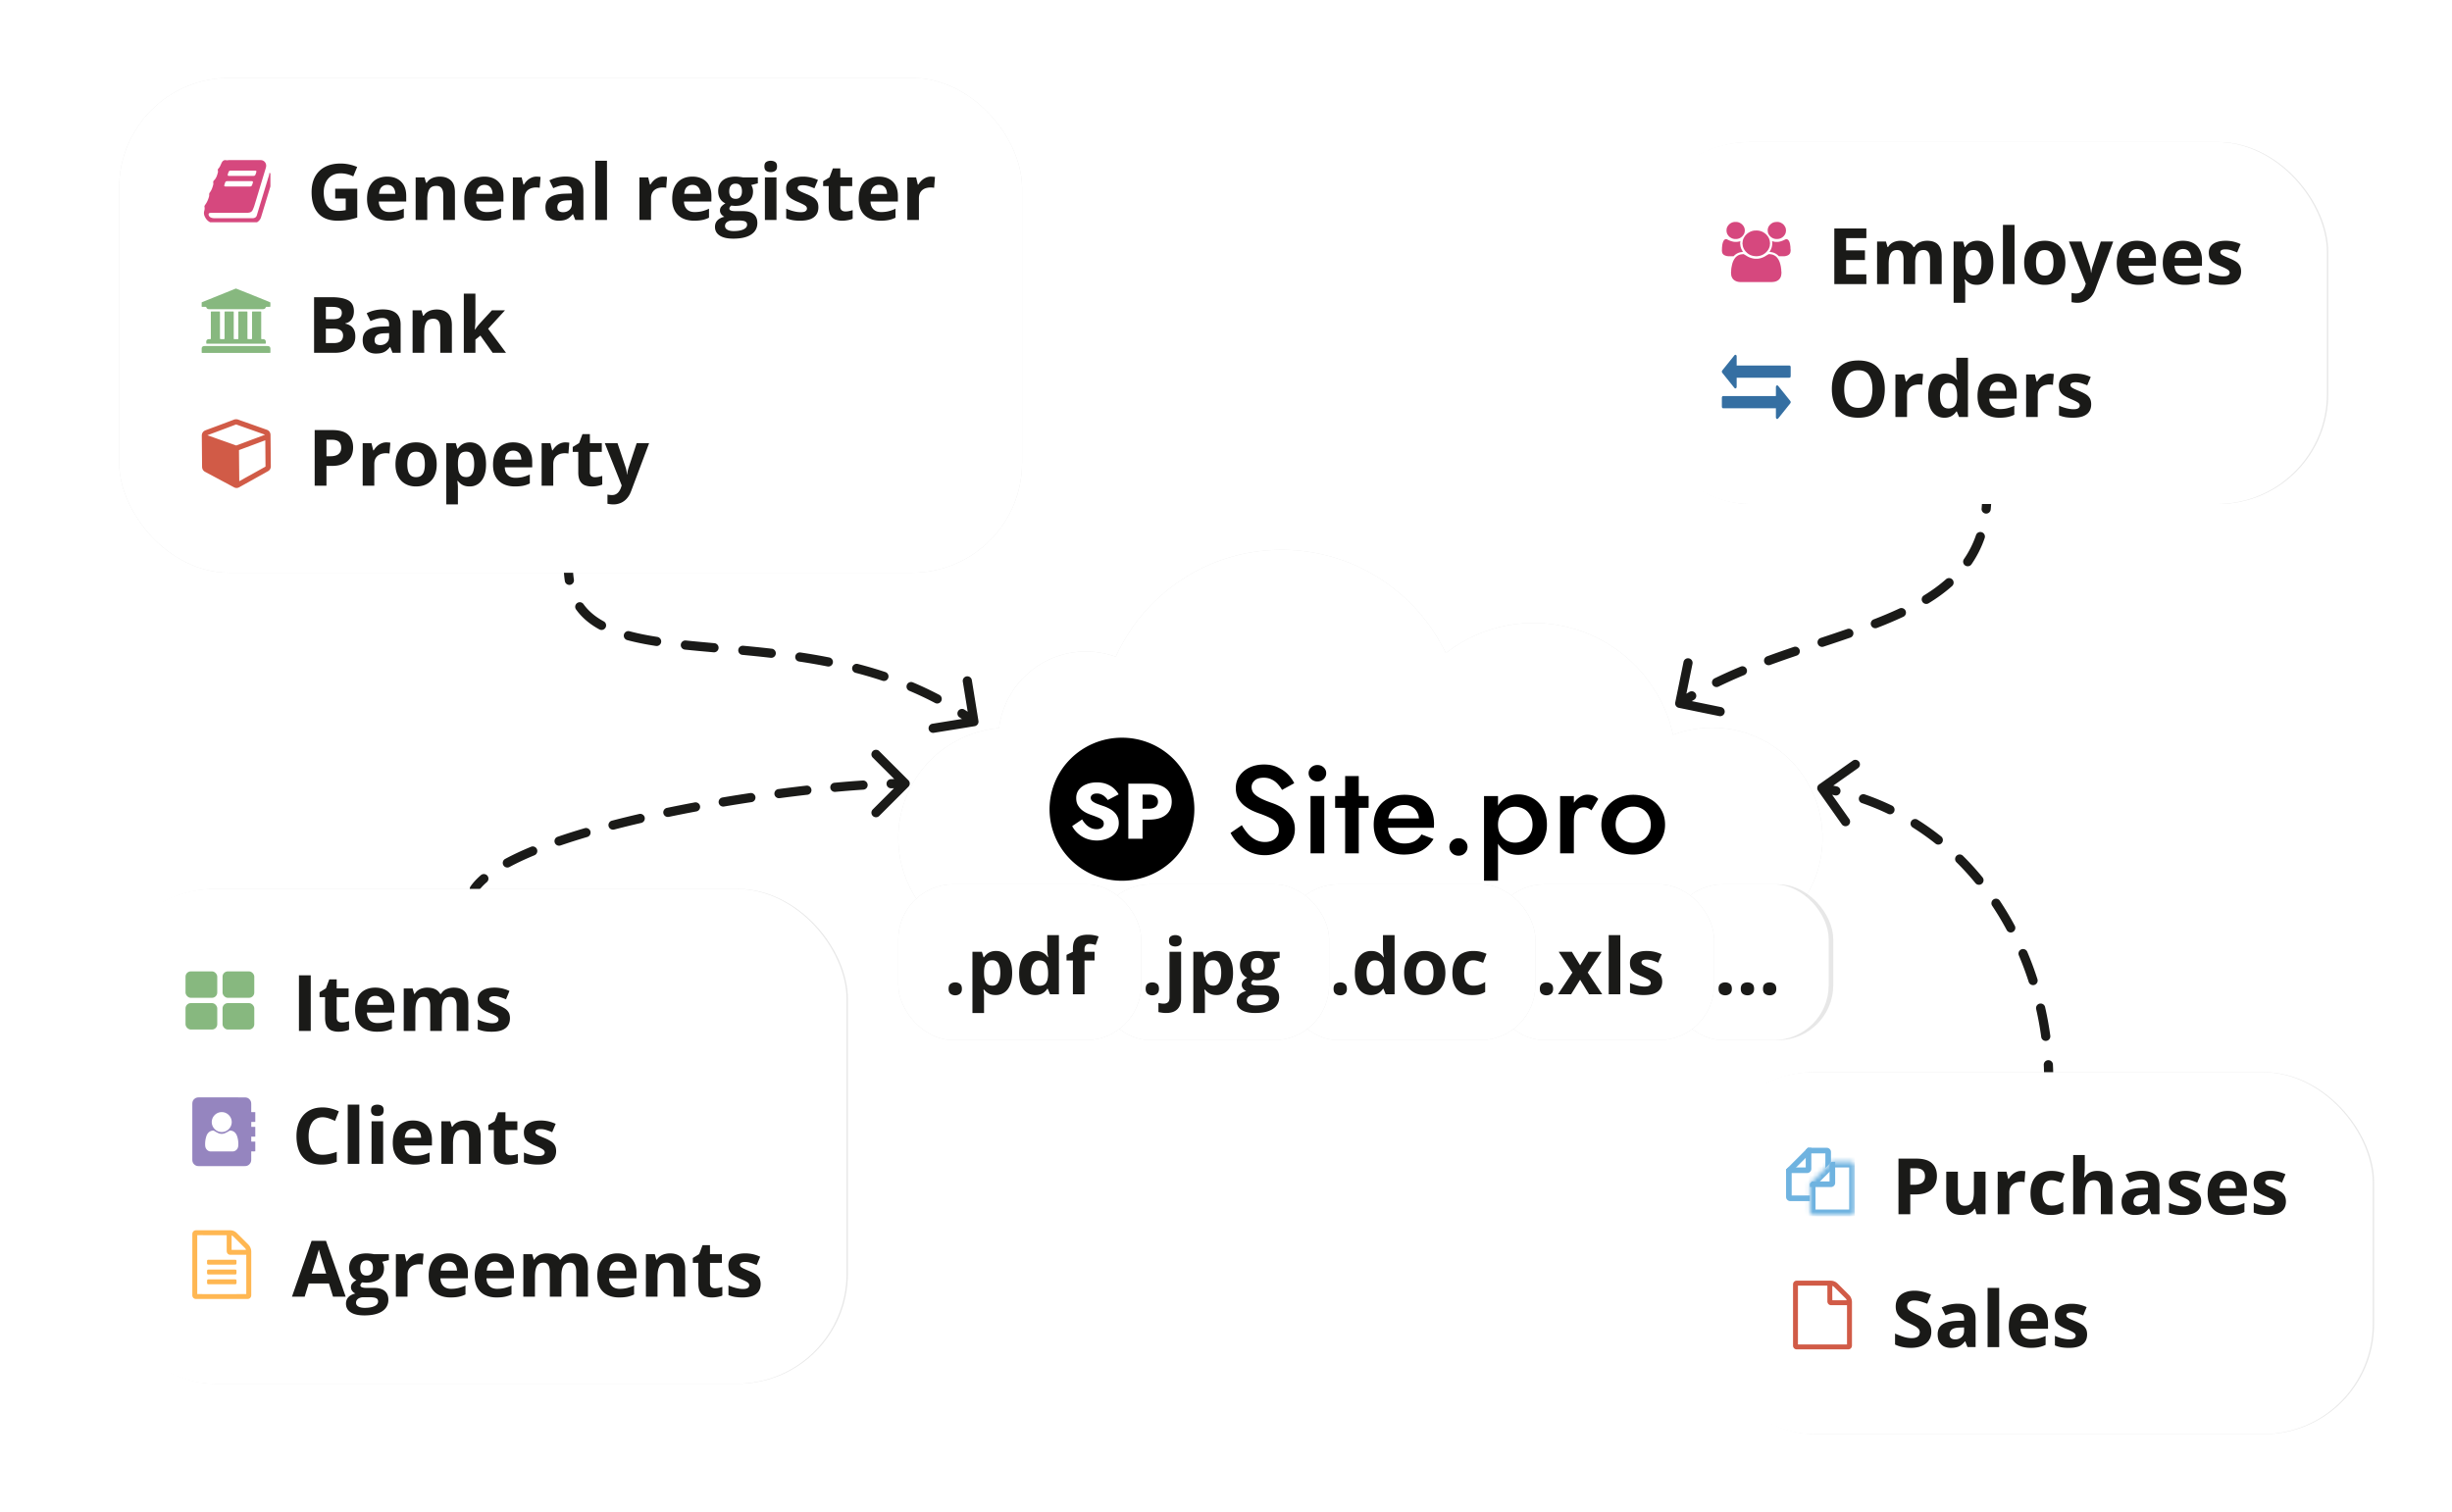 <svg width="535" height="330" fill="none" xmlns="http://www.w3.org/2000/svg"><path d="M366.299 154.48a1 1 0 0 1-.779-1.18l1.804-8.818a1 1 0 1 1 1.959.401l-1.603 7.838 7.838 1.603a1 1 0 1 1-.401 1.96l-8.818-1.804ZM432.5 108a1 1 0 0 1 2 0h-2Zm-63.9 43.006a1 1 0 0 1 1.021 1.72l-1.021-1.72Zm6.374-1.16a1 1 0 0 1-.879-1.797l.879 1.797Zm4.794-4.351a1 1 0 1 1 .768 1.846l-.768-1.846Zm6.469-.376a.999.999 0 1 1-.689-1.877l.689 1.877Zm5.147-3.93a1 1 0 0 1 .643 1.894l-.643-1.894Zm6.482-.056a1 1 0 0 1-.63-1.898l.63 1.898Zm5.198-3.862a1 1 0 1 1 .654 1.89l-.654-1.89Zm6.478-.229a1 1 0 0 1-.723-1.865l.723 1.865Zm4.882-4.238a1 1 0 1 1 .848 1.811l-.848-1.811Zm6.388-1.143a1 1 0 0 1-1.047-1.704l1.047 1.704Zm3.77-5.235a1 1 0 1 1 1.328 1.495l-1.328-1.495Zm5.578-3.274a1 1 0 0 1-1.649-1.132l1.649 1.132Zm.984-6.371a1 1 0 1 1 1.892.649l-1.892-.649Zm3.21-5.602a1 1 0 1 1-1.991-.189l1.991.189ZM366.5 153.5l-.551-.834a64.916 64.916 0 0 1 2.651-1.66l.511.86.51.86a62.857 62.857 0 0 0-2.57 1.609l-.551-.835Zm8.035-4.553-.44-.898a102.25 102.25 0 0 1 5.673-2.554l.384.923.384.923a100.847 100.847 0 0 0-5.562 2.505l-.439-.899Zm11.358-4.767-.345-.938a249.344 249.344 0 0 1 5.836-2.053l.322.947.321.947c-1.93.655-3.865 1.329-5.79 2.036l-.344-.939Zm11.658-3.996-.315-.949a494.067 494.067 0 0 0 5.828-1.964l.327.945.327.945a493.002 493.002 0 0 1-5.852 1.972l-.315-.949Zm11.629-4.075-.361-.932a90.351 90.351 0 0 0 5.605-2.373l.424.905.424.906a92.24 92.24 0 0 1-5.73 2.427l-.362-.933Zm11.108-5.3-.523-.852c1.76-1.082 3.373-2.25 4.817-3.531l.664.747.664.748c-1.545 1.372-3.257 2.608-5.098 3.74l-.524-.852Zm9.048-8.223-.825-.566a21.548 21.548 0 0 0 2.633-5.239l.946.324.946.325a23.573 23.573 0 0 1-2.876 5.722l-.824-.566Zm4.022-11.501-.995-.095c.091-.956.137-1.952.137-2.99h2c0 1.098-.049 2.157-.146 3.179l-.996-.094Zm-235.151 59.207a1 1 0 0 1 0 1.414l-6.364 6.364a1 1 0 0 1-1.415-1.414l5.657-5.657-5.657-5.657a1 1 0 0 1 1.415-1.414l6.364 6.364Zm-93.89 24.282a1 1 0 0 1-1.636-1.151l1.636 1.151Zm90.159-22.53a1 1 0 1 1-.056-1.999l.056 1.999Zm-6.229-1.702a1 1 0 0 1 .131 1.996l-.131-1.996Zm-5.971 2.48a1 1 0 1 1-.183-1.991l.183 1.991Zm-6.319-1.36a1 1 0 0 1 .225 1.987l-.225-1.987Zm-5.862 2.735a1 1 0 0 1-.262-1.983l.262 1.983Zm-6.364-1.121a1.001 1.001 0 0 1 .297 1.978l-.297-1.978Zm-5.753 2.941a1 1 0 1 1-.332-1.972l.332 1.972Zm-6.401-.894a1 1 0 0 1 .368 1.966l-.368-1.966Zm-5.641 3.152a1 1 0 1 1-.407-1.958l.407 1.958Zm-6.435-.636a1.001 1.001 0 0 1 .451 1.949l-.451-1.949Zm-5.49 3.405a1 1 0 0 1-.502-1.936l.502 1.936Zm-6.449-.292a1 1 0 1 1 .566 1.918l-.566-1.918Zm-5.253 3.766a1 1 0 0 1-.649-1.892l.649 1.892Zm-6.454.288a1 1 0 1 1 .765 1.848l-.765-1.848Zm-4.714 4.424a1.001 1.001 0 0 1-.953-1.759l.953 1.759Zm-6.226 1.775a1 1 0 1 1 1.314 1.508l-1.314-1.508Zm92.584-20.006v1c-.95 0-1.959.015-3.023.045l-.028-1-.028-.999c1.08-.031 2.108-.046 3.079-.046v1Zm-9.187.341.066.998c-1.935.127-3.976.289-6.102.484l-.092-.995-.091-.996c2.141-.197 4.2-.36 6.154-.489l.065.998Zm-12.243 1.116.113.993c-1.985.225-4.018.475-6.087.748l-.131-.991-.131-.992c2.081-.275 4.127-.526 6.124-.752l.112.994Zm-12.189 1.609.148.989c-2.002.301-4.023.622-6.05.963l-.166-.986-.166-.986c2.039-.343 4.071-.666 6.085-.969l.149.989Zm-12.119 2.041.184.983c-2.014.377-4.021.773-6.009 1.186l-.204-.979-.203-.979a316.97 316.97 0 0 1 6.048-1.194l.184.983Zm-12.034 2.508.225.974a226.84 226.84 0 0 0-5.941 1.456l-.251-.968-.251-.968c1.956-.508 3.958-.998 5.992-1.469l.226.975Zm-11.882 3.097.283.959a140.648 140.648 0 0 0-5.819 1.848l-.324-.946-.325-.946a141.98 141.98 0 0 1 5.902-1.874l.283.959Zm-11.608 4.019.383.924c-2.017.836-3.854 1.695-5.479 2.576l-.477-.879-.476-.88c1.698-.92 3.6-1.809 5.667-2.665l.382.924Zm-10.665 6.029.657.754c-.796.693-1.434 1.382-1.912 2.061l-.818-.575-.818-.576c.591-.839 1.346-1.645 2.234-2.418l.657.754Zm291.111-19.182a1.001 1.001 0 0 1 .24-1.394l7.35-5.194a1.001 1.001 0 0 1 1.154 1.634l-6.533 4.617 4.617 6.533a1.001 1.001 0 0 1-1.634 1.154l-5.194-7.35ZM448 235.5a1 1 0 0 1-2 0h2Zm-2.071-3.077a1 1 0 1 1 1.998-.092l-1.998.092Zm1.421-6.404a1 1 0 1 1-1.981.271l1.981-.271Zm-3.084-5.79a1 1 0 0 1 1.95-.444l-1.95.444Zm.274-6.555a1 1 0 1 1-1.903.614l1.903-.614Zm-4.051-5.159a1 1 0 0 1 1.842-.78l-1.842.78Zm-.895-6.499a1 1 0 1 1-1.762.945l1.762-.945Zm-4.923-4.334a1 1 0 0 1 1.665-1.108l-1.665 1.108Zm-2.107-6.212a.999.999 0 1 1-1.547 1.268l1.547-1.268Zm-5.681-3.278a1 1 0 0 1 1.408-1.421l-1.408 1.421Zm-3.342-5.643a1 1 0 0 1-1.246 1.565l1.246-1.565Zm-6.25-1.982a1.001 1.001 0 0 1 1.063-1.694l-1.063 1.694Zm-4.507-4.764a1 1 0 1 1-.864 1.803l.864-1.803Zm-6.537-.53a1 1 0 0 1 .655-1.89l-.655 1.89Zm-5.46-3.637a1 1 0 1 1-.443 1.95l.443-1.95ZM447 235.5h-1c0-1.023-.024-2.05-.071-3.077l.999-.046.999-.046c.049 1.058.073 2.115.073 3.169h-1Zm-.64-9.345-.991.135a69.675 69.675 0 0 0-1.103-6.061l.975-.222.975-.222a71.695 71.695 0 0 1 1.134 6.234l-.99.136Zm-2.772-12.174-.951.307a69.343 69.343 0 0 0-2.148-5.773l.921-.39.921-.39a71.188 71.188 0 0 1 2.209 5.939l-.952.307Zm-4.875-11.492-.881.472a64.87 64.87 0 0 0-3.161-5.279l.833-.554.832-.554a66.528 66.528 0 0 1 3.258 5.442l-.881.473Zm-6.922-10.385-.774.634a58.838 58.838 0 0 0-4.134-4.546l.704-.71.704-.711a61.396 61.396 0 0 1 4.273 4.699l-.773.634Zm-8.873-8.773-.623.783a54.795 54.795 0 0 0-5.004-3.547l.531-.847.532-.847a56.99 56.99 0 0 1 5.187 3.676l-.623.782Zm-10.566-6.626-.432.901a54.123 54.123 0 0 0-5.673-2.333l.327-.945.328-.945a56.161 56.161 0 0 1 5.882 2.42l-.432.902Zm-11.787-4.094-.221.975a57.318 57.318 0 0 0-3.013-.6l.169-.986.169-.986c1.055.182 2.094.389 3.118.622l-.222.975ZM213.488 157.34a1 1 0 0 1-.827 1.147l-8.884 1.439a1 1 0 1 1-.32-1.974l7.897-1.279-1.279-7.897a1 1 0 1 1 1.974-.32l1.439 8.884Zm-90.487-33.842a1 1 0 1 1 2 .002l-2-.002Zm2.22 3.002a1 1 0 0 1-1.976.31l1.976-.31Zm.478 6.526a1 1 0 1 1 1.624-1.167l-1.624 1.167Zm6.028 2.583a1 1 0 1 1-.958 1.756l.958-1.756Zm5.132 4.095a1 1 0 1 1 .52-1.931l-.52 1.931Zm6.56-.701a1 1 0 0 1-.305 1.977l.305-1.977Zm5.985 2.768a1.001 1.001 0 0 1 .208-1.99l-.208 1.99Zm6.457-1.401a1 1 0 1 1-.176 1.992l.176-1.992Zm6.089 2.553a1.001 1.001 0 0 1 .186-1.992l-.186 1.992Zm6.472-1.342a1 1 0 0 1-.229 1.986l.229-1.986Zm5.969 2.802a1 1 0 1 1 .297-1.977l-.297 1.977Zm6.541-.897a1 1 0 0 1-.389 1.962l.389-1.962Zm5.693 3.344a1.002 1.002 0 0 1 .501-1.937l-.501 1.937Zm6.596-.143a1.001 1.001 0 0 1-.631 1.898l.631-1.898Zm5.184 4.082a1 1 0 0 1 .777-1.843l-.777 1.843Zm6.54.881a1 1 0 1 1-.933 1.769l.933-1.769Zm4.409 4.905a1 1 0 0 1 1.092-1.676l-1.092 1.676Zm-85.353-33.056 1 .001c-.001 1.08.074 2.078.22 3l-.988.155-.988.155a21.162 21.162 0 0 1-.244-3.312l1 .001Zm2.51 8.944.812-.584c1.094 1.523 2.569 2.749 4.404 3.75l-.479.878-.479.878c-2.045-1.116-3.769-2.527-5.07-4.339l.812-.583Zm10.608 6.296.26-.966c1.846.497 3.866.895 6.04 1.23l-.153.989-.152.988c-2.222-.343-4.317-.755-6.255-1.276l.26-.965Zm12.389 2.037.104-.995c2.004.21 4.091.398 6.249.589l-.088.996-.088.996c-2.159-.191-4.259-.38-6.281-.591l.104-.995Zm12.535 1.151.093-.996c2.055.193 4.154.404 6.286.65l-.115.993-.114.993a294.08 294.08 0 0 0-6.243-.644l.093-.996Zm12.496 1.468.149-.989c2.064.31 4.148.665 6.244 1.08l-.195.981-.194.981a136.18 136.18 0 0 0-6.152-1.065l.148-.988Zm12.337 2.467.25-.969a93.866 93.866 0 0 1 6.095 1.794l-.316.949-.315.949a91.08 91.08 0 0 0-5.965-1.755l.251-.968Zm11.918 3.986.388-.922a73.824 73.824 0 0 1 5.763 2.724l-.467.884-.466.885a72.046 72.046 0 0 0-5.607-2.65l.389-.921Zm11.106 5.869.546-.838a68.34 68.34 0 0 1 2.64 1.81l-.585.811-.585.811a66.543 66.543 0 0 0-2.562-1.756l.546-.838Z" fill="#1A1A18"/><g filter="url(#banner_failu_saugykla_en__a)"><rect x="26" y="17" width="197" height="108" rx="24" fill="#474747" fill-opacity=".13"/></g><rect x="26" y="17" width="197" height="108" rx="24" fill="#fff"/><g clip-path="url(#banner_failu_saugykla_en__b)"><path d="M58.77 37.743a.725.725 0 0 1 .143.04 1.097 1.097 0 0 1 .574.835c.03.22.01.445-.058.657l-.361 1.192-.796 2.622-1.143 3.761c-.067.22-.132.443-.207.66-.268.777-1.093 1.263-1.76 1.267h-8.116a2.638 2.638 0 0 1-.578-.05c-.895-.205-1.5-.758-1.843-1.6a1.637 1.637 0 0 1-.068-1.057c.08-.3.133-.615.058-.93a.396.396 0 0 1 .054-.293 2.23 2.23 0 0 1 .152-.23c.377-.524.614-1.113.788-1.729.033-.134.044-.273.033-.41a.66.66 0 0 1 .135-.462c.377-.493.578-1.068.735-1.659.045-.16.051-.33.02-.494a.52.52 0 0 1 .167-.502c.49-.47.672-1.089.837-1.716a.724.724 0 0 0 .004-.383.482.482 0 0 1 .124-.487c.265-.27.412-.608.556-.95.054-.127.115-.25.178-.374.03-.057.065-.112.104-.163.207-.278.483-.394.825-.326.144.032.293.032.437 0 .1-.02.2-.027.302-.024h6.648c.223 0 .444.012.651.105a1.221 1.221 0 0 1 .71 1.155 1.787 1.787 0 0 1-.074.435c-.288.964-.581 1.925-.872 2.886l-.793 2.623c-.283.937-.562 1.874-.854 2.808-.088.28-.21.551-.326.823-.158.37-.446.577-.841.635-.137.02-.275.037-.413.044-.147.009-.295.006-.443.006h-7.313c-.101-.004-.203 0-.304.01-.27.036-.383.21-.305.474a.804.804 0 0 0 .41.5c.215.107.452.166.693.173.129.007.258.007.388.007h7.922c.093 0 .185.003.277-.004.342-.026.689-.201.816-.635.336-1.142.687-2.28 1.032-3.419l1.322-4.343c.065-.212.132-.422.196-.635.082-.266.161-.54.176-.843ZM51.874 40.7h2.684c.223 0 .366-.112.441-.311.058-.156.108-.315.158-.473a.677.677 0 0 0 .03-.162.182.182 0 0 0-.15-.203 1.61 1.61 0 0 0-.275-.016h-5.036a1.754 1.754 0 0 0-.221.006c-.155.02-.293.09-.352.236-.089.223-.163.45-.223.682-.032.115.053.216.178.23.082.01.165.012.248.01l2.519.001Zm.751-2.309h2.629c.297 0 .416-.087.519-.364.058-.155.103-.315.152-.474a.434.434 0 0 0 .018-.108.18.18 0 0 0-.154-.197 2.21 2.21 0 0 0-.303-.017H50.34c-.257-.004-.413.128-.492.364-.05.149-.098.298-.144.447a.568.568 0 0 0-.023.136.179.179 0 0 0 .154.198c.09.012.183.017.275.016h2.516Z" fill="#D6487E"/></g><path d="M73.134 41.185h4.815v6.292a15.1 15.1 0 0 1-1.984.506c-.686.122-1.464.183-2.333.183-1.206 0-2.23-.238-3.071-.714-.841-.476-1.48-1.179-1.917-2.108-.438-.93-.656-2.073-.656-3.428 0-1.273.243-2.374.73-3.304a5.15 5.15 0 0 1 2.15-2.158c.947-.51 2.1-.764 3.462-.764.642 0 1.275.07 1.9.208a9.307 9.307 0 0 1 1.702.539l-.855 2.059a6.533 6.533 0 0 0-1.27-.474 5.758 5.758 0 0 0-1.494-.19c-.747 0-1.397.171-1.95.514a3.458 3.458 0 0 0-1.279 1.445c-.299.614-.448 1.339-.448 2.174 0 .792.108 1.494.324 2.109.215.608.556 1.087 1.02 1.436.465.343 1.071.514 1.818.514a7 7 0 0 0 .922-.05c.254-.038.492-.077.714-.116v-2.531h-2.3v-2.142Zm11.34-2.64c.857 0 1.596.166 2.215.498.62.327 1.099.803 1.437 1.428.337.626.506 1.39.506 2.291v1.229h-5.985c.028.714.24 1.275.64 1.685.403.404.962.606 1.676.606.592 0 1.134-.061 1.627-.183a8.273 8.273 0 0 0 1.519-.548v1.96c-.46.226-.94.392-1.444.497-.499.105-1.105.158-1.818.158-.93 0-1.755-.171-2.474-.515a3.842 3.842 0 0 1-1.685-1.569c-.404-.702-.606-1.588-.606-2.656 0-1.084.183-1.986.548-2.706.37-.725.885-1.267 1.544-1.627.658-.365 1.425-.548 2.3-.548Zm.016 1.802c-.493 0-.902.157-1.229.473-.32.315-.506.81-.556 1.486h3.553a2.501 2.501 0 0 0-.208-1.005 1.56 1.56 0 0 0-.58-.697c-.255-.172-.582-.257-.98-.257Zm11.471-1.802c.991 0 1.788.272 2.391.814.603.537.905 1.4.905 2.59V48h-2.532v-5.42c0-.664-.122-1.165-.365-1.503-.238-.337-.614-.506-1.129-.506-.775 0-1.303.263-1.585.788-.283.526-.424 1.284-.424 2.275V48H90.69v-9.28h1.934l.34 1.187h.142c.2-.321.445-.581.739-.78.299-.2.628-.346.987-.44a4.507 4.507 0 0 1 1.13-.142Zm9.729 0c.858 0 1.596.166 2.216.498a3.4 3.4 0 0 1 1.436 1.428c.338.626.507 1.39.507 2.291v1.229h-5.985c.027.714.24 1.275.639 1.685.404.404.963.606 1.677.606a6.78 6.78 0 0 0 1.627-.183 8.283 8.283 0 0 0 1.519-.548v1.96a6.07 6.07 0 0 1-1.445.497c-.498.105-1.104.158-1.818.158-.929 0-1.754-.171-2.473-.515a3.839 3.839 0 0 1-1.685-1.569c-.404-.702-.606-1.588-.606-2.656 0-1.084.182-1.986.548-2.706.37-.725.885-1.267 1.544-1.627.658-.365 1.425-.548 2.299-.548Zm.017 1.802c-.493 0-.902.157-1.229.473-.321.315-.506.81-.556 1.486h3.553a2.506 2.506 0 0 0-.208-1.005 1.559 1.559 0 0 0-.581-.697c-.255-.172-.581-.257-.979-.257Zm11.38-1.802c.127 0 .274.009.44.025.171.011.31.028.415.05l-.191 2.374a1.54 1.54 0 0 0-.357-.058 3.581 3.581 0 0 0-.39-.025c-.327 0-.645.042-.955.125a2.33 2.33 0 0 0-.821.406 1.914 1.914 0 0 0-.582.73c-.138.3-.207.668-.207 1.105V48h-2.532v-9.28h1.918l.373 1.56h.125a3.89 3.89 0 0 1 .68-.863c.277-.266.59-.476.938-.63a2.739 2.739 0 0 1 1.146-.242Zm6.342-.016c1.245 0 2.199.271 2.863.813.665.543.997 1.367.997 2.474V48h-1.768l-.49-1.262h-.067a4.67 4.67 0 0 1-.813.814c-.277.21-.595.365-.955.465-.359.1-.797.149-1.311.149a3.367 3.367 0 0 1-1.478-.315 2.35 2.35 0 0 1-1.021-.963c-.249-.438-.373-.99-.373-1.66 0-.986.346-1.71 1.037-2.175.692-.47 1.73-.73 3.113-.78l1.61-.05v-.407c0-.487-.127-.844-.381-1.07-.255-.228-.609-.341-1.063-.341-.448 0-.888.063-1.32.19-.431.128-.863.288-1.295.482l-.838-1.71a7.185 7.185 0 0 1 1.652-.614 8.014 8.014 0 0 1 1.901-.224Zm1.344 5.171-.979.033c-.819.023-1.389.17-1.71.44-.315.271-.473.628-.473 1.071 0 .388.113.664.34.83.227.16.523.24.888.24.543 0 .999-.16 1.37-.48.376-.322.564-.778.564-1.37V43.7Zm7.662 4.3h-2.532V35.084h2.532V48Zm12.26-9.455c.128 0 .274.009.44.025.172.011.31.028.415.05l-.191 2.374a1.54 1.54 0 0 0-.357-.058 3.581 3.581 0 0 0-.39-.025c-.326 0-.644.042-.954.125a2.327 2.327 0 0 0-.822.406 1.912 1.912 0 0 0-.581.73c-.138.3-.208.668-.208 1.105V48h-2.531v-9.28h1.917l.374 1.56h.124c.183-.315.41-.603.681-.863.277-.266.589-.476.938-.63a2.734 2.734 0 0 1 1.145-.242Zm6.367 0c.858 0 1.597.166 2.216.498a3.4 3.4 0 0 1 1.436 1.428c.338.626.507 1.39.507 2.291v1.229h-5.985c.028.714.241 1.275.639 1.685.404.404.963.606 1.677.606a6.78 6.78 0 0 0 1.627-.183 8.283 8.283 0 0 0 1.519-.548v1.96a6.07 6.07 0 0 1-1.445.497c-.498.105-1.104.158-1.817.158-.93 0-1.755-.171-2.474-.515a3.839 3.839 0 0 1-1.685-1.569c-.404-.702-.606-1.588-.606-2.656 0-1.084.183-1.986.548-2.706.371-.725.885-1.267 1.544-1.627.658-.365 1.425-.548 2.299-.548Zm.017 1.802c-.493 0-.902.157-1.229.473-.321.315-.506.81-.556 1.486h3.553a2.506 2.506 0 0 0-.208-1.005 1.559 1.559 0 0 0-.581-.697c-.254-.172-.581-.257-.979-.257Zm8.915 11.737c-1.295 0-2.286-.227-2.972-.68-.681-.449-1.021-1.08-1.021-1.893 0-.56.174-1.027.523-1.403.349-.376.86-.645 1.536-.805a1.703 1.703 0 0 1-.681-.54 1.308 1.308 0 0 1-.291-.805c0-.354.103-.648.308-.88.204-.238.5-.47.888-.697a2.51 2.51 0 0 1-1.162-1.013c-.283-.465-.424-1.013-.424-1.643 0-.675.147-1.248.44-1.719.299-.476.731-.838 1.295-1.087.57-.25 1.262-.374 2.075-.374.172 0 .371.011.598.034.227.022.434.047.623.074.193.028.323.05.39.067h3.237v1.286l-1.453.374a2.4 2.4 0 0 1 .299.656c.067.232.1.478.1.738 0 .996-.349 1.774-1.046 2.333-.692.553-1.655.83-2.889.83a18.35 18.35 0 0 1-.83-.066c-.127.1-.224.204-.29.315a.663.663 0 0 0-.1.349c0 .121.05.224.149.307.106.077.26.138.465.182.211.04.471.059.781.059h1.577c1.018 0 1.793.218 2.324.655.537.438.805 1.08.805 1.926 0 1.085-.454 1.926-1.361 2.523-.902.598-2.2.897-3.893.897Zm.108-1.652c.603 0 1.12-.058 1.552-.174.437-.11.772-.271 1.004-.482a.95.95 0 0 0 .349-.738c0-.233-.069-.418-.208-.557-.132-.132-.337-.226-.614-.282a5.396 5.396 0 0 0-1.046-.083h-1.311c-.31 0-.59.05-.839.15a1.43 1.43 0 0 0-.581.415.99.99 0 0 0-.216.63c0 .35.166.623.498.822.338.2.808.3 1.412.3Zm.406-7.039c.476 0 .825-.147 1.046-.44.222-.293.332-.692.332-1.195 0-.56-.116-.977-.348-1.254-.227-.282-.57-.423-1.03-.423-.465 0-.813.141-1.046.423-.232.277-.348.695-.348 1.254 0 .503.113.902.34 1.195.233.293.584.44 1.054.44Zm8.915-4.673V48h-2.531v-9.28h2.531Zm-1.261-3.636c.376 0 .7.088.971.266.271.171.407.495.407.97 0 .471-.136.798-.407.98-.271.177-.595.266-.971.266-.382 0-.709-.089-.98-.266-.265-.182-.398-.509-.398-.98 0-.475.133-.799.398-.97.271-.178.598-.266.98-.266Zm10.4 10.16c0 .631-.149 1.165-.448 1.602-.293.432-.733.761-1.32.988-.586.221-1.317.332-2.191.332a9.633 9.633 0 0 1-1.668-.124 6.861 6.861 0 0 1-1.395-.416v-2.091a10.13 10.13 0 0 0 1.619.564c.581.144 1.09.216 1.527.216.493 0 .844-.072 1.054-.216.216-.15.324-.343.324-.58a.685.685 0 0 0-.133-.416c-.083-.127-.265-.268-.548-.423-.282-.16-.725-.368-1.328-.623a8.767 8.767 0 0 1-1.436-.739 2.504 2.504 0 0 1-.83-.88c-.177-.343-.266-.777-.266-1.303 0-.857.332-1.502.997-1.934.669-.437 1.563-.656 2.681-.656a7.47 7.47 0 0 1 1.643.175 8.014 8.014 0 0 1 1.619.556l-.764 1.826c-.459-.2-.893-.362-1.303-.49a4.091 4.091 0 0 0-1.237-.19c-.371 0-.65.05-.838.149a.486.486 0 0 0-.282.456c0 .15.047.283.141.399.099.116.287.246.564.39.282.138.695.318 1.237.54a9.5 9.5 0 0 1 1.37.68c.387.233.686.523.896.872.21.343.315.788.315 1.336Zm5.886.905c.276 0 .545-.028.805-.083.266-.055.528-.125.789-.208v1.885a4.647 4.647 0 0 1-1.013.298 6.447 6.447 0 0 1-1.312.125 3.995 3.995 0 0 1-1.494-.266 2.123 2.123 0 0 1-1.037-.938c-.249-.448-.374-1.07-.374-1.867V40.62H179.6v-1.07l1.395-.847.73-1.959h1.619v1.976h2.598v1.9h-2.598v4.475c0 .354.099.62.299.797.204.171.473.257.805.257Zm7.304-7.604c.858 0 1.597.166 2.217.498a3.41 3.41 0 0 1 1.436 1.428c.337.626.506 1.39.506 2.291v1.229h-5.985c.028.714.241 1.275.639 1.685.404.404.963.606 1.677.606.592 0 1.135-.061 1.627-.183a8.257 8.257 0 0 0 1.519-.548v1.96a6.035 6.035 0 0 1-1.444.497c-.498.105-1.104.158-1.818.158-.93 0-1.754-.171-2.474-.515a3.844 3.844 0 0 1-1.685-1.569c-.404-.702-.606-1.588-.606-2.656 0-1.084.183-1.986.548-2.706.371-.725.886-1.267 1.544-1.627.659-.365 1.425-.548 2.299-.548Zm.017 1.802c-.492 0-.902.157-1.228.473-.321.315-.507.81-.557 1.486h3.553a2.506 2.506 0 0 0-.207-1.005 1.565 1.565 0 0 0-.581-.697c-.255-.172-.582-.257-.98-.257Zm11.38-1.802c.128 0 .274.009.44.025.172.011.31.028.415.05l-.191 2.374a1.54 1.54 0 0 0-.356-.058 3.613 3.613 0 0 0-.391-.025c-.326 0-.644.042-.954.125a2.335 2.335 0 0 0-.822.406 1.922 1.922 0 0 0-.581.73c-.138.3-.208.668-.208 1.105V48h-2.531v-9.28h1.917l.374 1.56h.124c.183-.315.41-.603.681-.863.277-.266.589-.476.938-.63a2.734 2.734 0 0 1 1.145-.242Z" fill="#1A1A18"/><path d="M48.997 68.016a.484.484 0 0 1 .1-.03h1.776a.67.67 0 0 1 .096.015c.046.086.029.176.029.262v5.721c.176.059.344.027.508.03.164.003.316.017.478-.016.02-.098.027-.197.019-.297v-5.403c0-.094-.013-.192.025-.302.157-.024.316-.01.474-.012h.983c.159-.005.317-.002.475.01.043.107.028.204.028.299v5.452c0 .078.007.157.01.231.177.047.7.054.97.016.043-.078.024-.168.025-.252v-5.427c0-.095.003-.19.005-.297a.557.557 0 0 1 .12-.029h1.75a.594.594 0 0 1 .1.016c.04.088.024.177.024.263v5.451c0 .087.004.175.007.275.063.009.115.02.169.023.111.005.224-.004.334.01.273.03.491.236.491.53a2.2 2.2 0 0 1-.015.444c-.05.006-.097.014-.142.016-.046.003-.096 0-.145 0H45.316c-.095 0-.189-.005-.278-.007-.039-.168-.05-.472-.02-.586a.497.497 0 0 1 .348-.366 1.23 1.23 0 0 1 .283-.04c.11-.008.22.008.333-.017.036-.104.023-.201.023-.295V68.3a.954.954 0 0 1 .02-.296c.215-.044.43-.015.643-.02.213-.005.432 0 .65 0 .218 0 .429-.008.643.009.046.097.032.186.032.272v5.428c0 .095.005.19.007.28.174.05.66.06.976.02a1.06 1.06 0 0 0 .02-.154c.003-.313 0-.627 0-.94v-4.583l.002-.301Zm9.977-2.032c.036.201.035.764-.005.97-.311.037-.63-.006-.95.025-.02.055-.037.109-.06.16a.516.516 0 0 1-.372.31 1.69 1.69 0 0 1-.214.026c-.063.005-.128 0-.192 0H45.813a2.73 2.73 0 0 1-.288-.007c-.253-.026-.436-.147-.51-.402-.006-.023-.016-.045-.03-.082-.15-.03-.31-.01-.468-.014-.158-.004-.318-.003-.481-.004-.06-.169-.026-.33-.032-.487-.006-.157 0-.32 0-.452a.513.513 0 0 1 .027-.05.05.05 0 0 1 .02-.015l7.416-2.993c.228.063 7.303 2.904 7.507 3.015ZM44.03 77.003a.31.31 0 0 1-.022-.072c0-.297-.01-.595 0-.892.01-.278.182-.46.46-.503a2.26 2.26 0 0 1 .336-.016h13.43c.112-.002.223.006.334.023a.5.5 0 0 1 .42.436.922.922 0 0 1 .012.144v.747a1.2 1.2 0 0 1-.016.128c-.046.012-.092.02-.139.027-.055.005-.112 0-.168 0H44.336c-.102.003-.207.022-.306-.022Z" fill="#87B87F"/><path d="M68.527 64.864h3.777c1.616 0 2.84.227 3.67.68.83.455 1.244 1.252 1.244 2.392 0 .459-.074.874-.224 1.245-.144.37-.354.675-.63.913a2.089 2.089 0 0 1-1.013.465v.083c.404.083.769.227 1.095.431.327.2.587.493.78.88.2.382.3.891.3 1.528 0 .736-.18 1.366-.54 1.892-.36.526-.874.93-1.544 1.212-.664.277-1.455.415-2.374.415h-4.54V64.864Zm2.574 4.806h1.494c.747 0 1.264-.116 1.552-.348.288-.238.432-.587.432-1.046 0-.465-.172-.797-.515-.996-.338-.205-.874-.307-1.61-.307H71.1v2.697Zm0 2.042v3.163h1.676c.775 0 1.315-.15 1.619-.448.304-.3.457-.7.457-1.204 0-.299-.067-.561-.2-.788-.133-.227-.357-.404-.672-.532-.31-.127-.739-.19-1.287-.19h-1.593Zm12.45-4.183c1.246 0 2.2.271 2.864.813.665.543.997 1.367.997 2.474V77h-1.768l-.49-1.262h-.067a4.704 4.704 0 0 1-.813.814c-.277.21-.595.365-.955.465-.36.1-.797.149-1.311.149-.548 0-1.04-.105-1.478-.315a2.346 2.346 0 0 1-1.02-.963c-.25-.438-.374-.99-.374-1.66 0-.985.346-1.71 1.037-2.175.692-.47 1.73-.73 3.113-.78l1.61-.05v-.407c0-.487-.127-.844-.381-1.07-.255-.228-.61-.341-1.063-.341-.448 0-.888.063-1.32.19-.431.128-.863.288-1.295.482L80 68.367a7.198 7.198 0 0 1 1.652-.614 8.014 8.014 0 0 1 1.9-.224Zm1.346 5.171-.98.033c-.819.022-1.389.17-1.71.44-.315.272-.473.628-.473 1.071 0 .388.113.664.34.83.227.16.523.24.888.24.543 0 1-.16 1.37-.48.376-.322.565-.778.565-1.37V72.7Zm10.4-5.155c.99 0 1.788.272 2.391.814.603.537.905 1.4.905 2.59V77H96.06v-5.42c0-.665-.122-1.165-.365-1.503-.238-.337-.614-.506-1.13-.506-.774 0-1.302.263-1.585.788-.282.526-.423 1.284-.423 2.275V77h-2.532v-9.28h1.934l.34 1.187h.142c.2-.321.445-.581.739-.78.299-.2.628-.346.987-.44a4.506 4.506 0 0 1 1.13-.142Zm8.434-3.461v5.777c0 .349-.014.698-.042 1.046-.027.349-.058.698-.091 1.046h.033c.172-.243.346-.484.523-.722a10.1 10.1 0 0 1 .581-.689l2.598-2.822h2.856l-3.686 4.026 3.91 5.254h-2.922l-2.673-3.76-1.087.871V77h-2.532V64.084h2.532Z" fill="#1A1A18"/><path d="m59.06 98.376.03 3.369c.01.255-.06.508-.203.721a1.273 1.273 0 0 1-.443.389 813.926 813.926 0 0 0-3.697 2.064l-1.523.848c-.344.191-.683.385-1.026.574a1.133 1.133 0 0 1-1.137.01 1713.692 1713.692 0 0 1-4.233-2.265l-2.062-1.102a1.198 1.198 0 0 1-.565-.586 1.427 1.427 0 0 1-.11-.553l-.044-4.991-.016-1.747c-.003-.397.129-.737.439-.99.124-.094.262-.17.409-.222.893-.338 1.789-.668 2.684-1l1.891-.71c.514-.194 1.028-.383 1.54-.582a1.39 1.39 0 0 1 1.026-.01c.445.166.894.32 1.342.478l1.968.696 1.395.494c.487.173.972.35 1.46.518.394.136.664.394.787.79.037.134.055.272.053.41.017 1.133.025 2.265.035 3.397Zm-6.854 6.633c.04-.017.071-.026.098-.041l1-.563 2.672-1.485c.625-.347 1.249-.696 1.875-1.04.078-.043.084-.098.083-.17l-.048-5.503a1.074 1.074 0 0 0-.015-.118c-.169.064-.323.123-.478.18l-1.877.705-1.982.74c-.402.15-.805.296-1.207.447-.064.023-.125.054-.182.079l.06 6.769Zm-6.953-10.01c.136.046.253.085.369.126.708.25 1.416.502 2.124.754.565.2 1.13.398 1.695.599l2.019.72a.24.24 0 0 0 .173-.002c.172-.066.345-.129.517-.193l2.162-.811c.398-.15.795-.296 1.193-.445l1.736-.648.575-.216c-.065-.029-.105-.05-.147-.065l-.469-.17-1.876-.667-1.994-.706c-.587-.208-1.174-.414-1.76-.624a.166.166 0 0 0-.13.006c-.206.082-.413.16-.62.237l-1.759.665-2.032.763-1.634.607c-.049.02-.096.044-.142.07Z" fill="#D15B47"/><path d="M72.536 93.864c1.566 0 2.709.338 3.428 1.013.72.67 1.079 1.594 1.079 2.772 0 .532-.08 1.04-.24 1.528a3.35 3.35 0 0 1-.79 1.286c-.359.377-.84.676-1.444.897-.603.216-1.347.324-2.233.324h-1.104V106H68.66V93.864h3.877Zm-.133 2.109h-1.17v3.602h.846c.482 0 .9-.063 1.254-.19a1.67 1.67 0 0 0 .821-.598c.194-.272.29-.62.29-1.046 0-.598-.165-1.04-.497-1.328-.332-.294-.847-.44-1.544-.44Zm11.911.572c.128 0 .274.009.44.025.172.011.31.028.415.05l-.19 2.374a1.54 1.54 0 0 0-.357-.058 3.595 3.595 0 0 0-.39-.025c-.327 0-.645.042-.955.125a2.335 2.335 0 0 0-.822.406 1.916 1.916 0 0 0-.581.731c-.138.299-.207.667-.207 1.104V106h-2.532v-9.28h1.917l.374 1.56h.124c.183-.315.41-.603.681-.863.277-.266.59-.476.938-.63a2.734 2.734 0 0 1 1.145-.242Zm10.974 4.798c0 .775-.105 1.461-.315 2.059a4.054 4.054 0 0 1-.905 1.519 3.82 3.82 0 0 1-1.428.93c-.553.21-1.179.315-1.876.315a4.993 4.993 0 0 1-1.801-.315 4.02 4.02 0 0 1-1.42-.93 4.33 4.33 0 0 1-.93-1.519c-.215-.598-.323-1.284-.323-2.059 0-1.029.183-1.9.548-2.615a3.759 3.759 0 0 1 1.56-1.626c.676-.371 1.48-.557 2.416-.557.869 0 1.638.186 2.308.557a3.91 3.91 0 0 1 1.585 1.626c.387.714.581 1.586.581 2.615Zm-6.416 0c0 .609.066 1.121.199 1.536.133.415.34.728.622.938.283.21.65.315 1.104.315.449 0 .811-.105 1.088-.315.282-.21.487-.523.614-.938.133-.415.2-.927.2-1.536 0-.614-.067-1.123-.2-1.527-.127-.41-.332-.717-.614-.922-.282-.204-.65-.307-1.104-.307-.67 0-1.157.23-1.461.69-.299.459-.448 1.148-.448 2.066Zm13.671-4.798c1.046 0 1.89.407 2.532 1.22.647.814.971 2.007.971 3.578 0 1.052-.152 1.937-.457 2.657-.304.713-.725 1.253-1.261 1.618-.537.365-1.154.548-1.851.548-.449 0-.833-.055-1.154-.166a2.965 2.965 0 0 1-.822-.44 3.93 3.93 0 0 1-.59-.581h-.132a7.143 7.143 0 0 1 .133 1.361v3.744H97.38V96.72h2.059l.356 1.203h.117a3.56 3.56 0 0 1 .606-.689c.238-.21.523-.376.855-.498a3.3 3.3 0 0 1 1.17-.19Zm-.814 2.026c-.442 0-.794.091-1.054.274-.26.182-.451.456-.572.822-.117.365-.18.827-.191 1.386v.274c0 .597.055 1.104.166 1.519.116.415.307.73.572.946.272.216.642.324 1.113.324.387 0 .705-.108.954-.324.249-.216.435-.531.556-.946.128-.421.191-.933.191-1.536 0-.907-.141-1.59-.423-2.05-.282-.46-.719-.69-1.312-.69Zm10.235-2.026c.858 0 1.597.166 2.217.498a3.41 3.41 0 0 1 1.436 1.428c.337.626.506 1.39.506 2.291v1.229h-5.985c.028.714.241 1.275.639 1.685.404.404.963.606 1.677.606.592 0 1.135-.061 1.627-.183a8.243 8.243 0 0 0 1.519-.548v1.959a6.022 6.022 0 0 1-1.444.498c-.498.105-1.104.158-1.818.158-.93 0-1.754-.172-2.474-.515a3.846 3.846 0 0 1-1.685-1.568c-.404-.703-.606-1.589-.606-2.657 0-1.084.183-1.986.548-2.706.371-.725.886-1.267 1.544-1.627.659-.365 1.425-.548 2.299-.548Zm.017 1.802c-.493 0-.902.157-1.229.473-.321.315-.506.81-.556 1.486h3.553a2.524 2.524 0 0 0-.207-1.005 1.56 1.56 0 0 0-.582-.697c-.254-.171-.581-.257-.979-.257Zm11.38-1.802c.128 0 .274.009.44.025.172.011.31.028.415.05l-.191 2.374a1.54 1.54 0 0 0-.357-.058 3.581 3.581 0 0 0-.39-.025c-.326 0-.644.042-.954.125a2.327 2.327 0 0 0-.822.406 1.912 1.912 0 0 0-.581.731c-.138.299-.208.667-.208 1.104V106h-2.531v-9.28h1.917l.374 1.56h.124c.183-.315.41-.603.681-.863.277-.266.589-.476.938-.63a2.734 2.734 0 0 1 1.145-.242Zm6.45 7.604c.277 0 .545-.028.805-.083.266-.055.529-.125.789-.208v1.885a4.697 4.697 0 0 1-1.013.299 6.438 6.438 0 0 1-1.311.124 3.998 3.998 0 0 1-1.495-.266 2.119 2.119 0 0 1-1.037-.938c-.249-.448-.374-1.07-.374-1.867v-4.474h-1.212V97.55l1.395-.847.73-1.959h1.619v1.976h2.598v1.9h-2.598v4.475c0 .354.1.62.299.797.205.171.473.257.805.257Zm2.15-7.43h2.772l1.752 5.222c.055.166.102.335.141.506a7.607 7.607 0 0 1 .166 1.104h.05c.033-.299.077-.578.133-.838.06-.26.135-.518.224-.772l1.718-5.221h2.714l-3.926 10.467c-.238.642-.548 1.176-.93 1.602a3.72 3.72 0 0 1-1.319.971 4.01 4.01 0 0 1-1.627.324c-.288 0-.537-.017-.747-.05a6.124 6.124 0 0 1-.54-.091v-2.009a4.504 4.504 0 0 0 .996.108c.354 0 .659-.075.913-.224.255-.15.468-.352.639-.606a3.25 3.25 0 0 0 .407-.822l.149-.456-3.685-9.214Z" fill="#1A1A18"/><g filter="url(#banner_failu_saugykla_en__c)"><rect x="23" y="194" width="162" height="108" rx="24" fill="#474747" fill-opacity=".13"/></g><rect x="22.701" y="194" width="162" height="108" rx="24" fill="#fff"/><rect x="40.48" y="212" width="6.922" height="5.769" rx="1.154" fill="#87B87F"/><rect x="48.559" y="212" width="6.922" height="5.769" rx="1.154" fill="#87B87F"/><rect x="40.48" y="218.922" width="6.922" height="5.769" rx="1.154" fill="#87B87F"/><rect x="48.559" y="218.922" width="6.922" height="5.769" rx="1.154" fill="#87B87F"/><path d="M65.228 225v-12.136h2.574V225h-2.574Zm9.339-1.851c.277 0 .545-.028.805-.083.266-.055.529-.125.789-.208v1.885a4.695 4.695 0 0 1-1.013.299 6.44 6.44 0 0 1-1.312.124 3.995 3.995 0 0 1-1.494-.266 2.121 2.121 0 0 1-1.037-.938c-.25-.448-.374-1.07-.374-1.867v-4.474H69.72v-1.071l1.395-.847.73-1.959h1.619v1.976h2.598v1.901h-2.598v4.474c0 .354.1.62.299.797.204.171.473.257.805.257Zm7.305-7.604c.857 0 1.596.166 2.216.498a3.41 3.41 0 0 1 1.436 1.428c.338.626.506 1.389.506 2.291v1.229h-5.985c.028.714.241 1.275.64 1.685.403.404.962.606 1.676.606.593 0 1.135-.061 1.627-.183a8.262 8.262 0 0 0 1.52-.548v1.959a6.02 6.02 0 0 1-1.445.498c-.498.105-1.104.158-1.818.158-.93 0-1.754-.172-2.474-.515a3.844 3.844 0 0 1-1.685-1.568c-.403-.703-.605-1.589-.605-2.657 0-1.084.182-1.986.547-2.706.371-.725.886-1.267 1.544-1.627.659-.365 1.425-.548 2.3-.548Zm.016 1.802c-.492 0-.902.157-1.228.473-.321.315-.507.811-.556 1.486h3.552a2.504 2.504 0 0 0-.207-1.005 1.562 1.562 0 0 0-.581-.697c-.255-.172-.581-.257-.98-.257Zm17.1-1.802c1.051 0 1.845.272 2.382.814.542.537.814 1.4.814 2.59V225h-2.54v-5.42c0-.664-.114-1.165-.34-1.503-.228-.337-.58-.506-1.055-.506-.67 0-1.145.241-1.428.722-.282.476-.423 1.159-.423 2.05V225h-2.532v-5.42c0-.443-.05-.814-.15-1.113-.099-.299-.251-.523-.456-.672-.205-.149-.467-.224-.788-.224-.47 0-.841.119-1.113.357-.265.232-.456.578-.572 1.037-.111.454-.166 1.01-.166 1.669V225h-2.532v-9.28h1.934l.34 1.187h.141c.188-.321.424-.581.706-.781.288-.199.603-.345.946-.439a3.902 3.902 0 0 1 1.046-.142c.68 0 1.256.111 1.727.332.476.222.84.565 1.095 1.03h.225a2.43 2.43 0 0 1 1.17-1.038 3.98 3.98 0 0 1 1.569-.324Zm12.277 6.699c0 .631-.15 1.165-.449 1.602-.293.432-.733.761-1.319.988-.587.221-1.317.332-2.192.332a9.646 9.646 0 0 1-1.668-.124 6.923 6.923 0 0 1-1.395-.416v-2.091a10.08 10.08 0 0 0 1.619.564c.581.144 1.09.216 1.527.216.493 0 .844-.072 1.054-.216.216-.149.324-.343.324-.581a.685.685 0 0 0-.133-.415c-.083-.127-.265-.268-.548-.423-.282-.161-.724-.368-1.328-.623a8.768 8.768 0 0 1-1.436-.739 2.508 2.508 0 0 1-.83-.88c-.177-.343-.265-.777-.265-1.303 0-.857.332-1.502.996-1.934.669-.437 1.563-.656 2.681-.656a7.53 7.53 0 0 1 1.643.175 7.976 7.976 0 0 1 1.619.556l-.764 1.826a13.117 13.117 0 0 0-1.303-.49 4.1 4.1 0 0 0-1.237-.191c-.37 0-.65.05-.838.15a.486.486 0 0 0-.282.456c0 .15.047.283.141.399.099.116.288.246.564.39.283.138.695.318 1.237.539.526.216.982.443 1.37.681.387.233.686.523.896.872.211.343.316.788.316 1.336Z" fill="#1A1A18"/><g clip-path="url(#banner_failu_saugykla_en__d)"><path d="M54.82 248.073v1.067c.049.003.094.008.139.008h.579c.26 0 .339.08.34.338v1.492c-.007.215-.094.305-.31.308-.204.004-.41 0-.616 0-.042 0-.084.004-.137.006v.146c0 .549.004 1.098 0 1.646-.003.282-.054.555-.22.793-.236.341-.545.565-.968.604-.12.011-.24.018-.359.019h-9.862c-.277 0-.546-.037-.787-.191-.348-.224-.583-.525-.637-.946a2.79 2.79 0 0 1-.021-.346v-12.063c-.002-.176.02-.35.064-.52.09-.328.305-.566.59-.746.239-.15.502-.188.775-.188h5.272c1.569 0 3.137.001 4.706.003.163 0 .324.02.482.058.327.082.564.293.75.568.161.237.21.505.215.782.006.549 0 1.098 0 1.647v.15c.053.003.094.007.136.007h.643c.196.011.278.093.283.291.004.16 0 .317 0 .475v1.019c0 .273-.082.354-.352.355h-.702v1.07c.042 0 .084.006.125.006h.59c.259 0 .336.08.337.341v1.507c-.01.198-.097.288-.298.292-.2.004-.403 0-.604 0l-.153.002Zm-6.437 3.218h2.311c.077.003.154 0 .23-.01a1.12 1.12 0 0 0 .285-.075c.493-.229.737-.636.78-1.164a5.237 5.237 0 0 0-.078-1.369c-.078-.409-.175-.813-.399-1.173-.29-.464-.703-.722-1.252-.761a.325.325 0 0 0-.206.054 7.42 7.42 0 0 1-.968.52c-.194.082-.4.131-.61.145-.4.031-.76-.102-1.105-.283-.234-.124-.46-.264-.691-.395a.25.25 0 0 0-.119-.039 1.504 1.504 0 0 0-1.167.555c-.214.25-.335.547-.424.857a5.616 5.616 0 0 0-.21 1.741c.003.111.014.222.033.331.056.32.225.609.475.815.212.173.478.263.75.255.788-.006 1.577-.004 2.364-.004Zm.016-8.577c-1.179-.019-2.184.965-2.197 2.153-.012 1.151.943 2.181 2.156 2.197 1.167.014 2.188-.952 2.202-2.149.014-1.208-.984-2.2-2.162-2.201Z" fill="#9585BF"/></g><path d="M70.383 243.832c-.492 0-.93.096-1.311.29a2.604 2.604 0 0 0-.955.822 3.97 3.97 0 0 0-.58 1.303 6.816 6.816 0 0 0-.2 1.718c0 .858.105 1.591.315 2.2.216.603.548 1.065.996 1.386.449.316 1.027.473 1.735.473a6.7 6.7 0 0 0 1.478-.166c.498-.11 1.037-.268 1.618-.473v2.158a7.761 7.761 0 0 1-1.585.474 9.407 9.407 0 0 1-1.751.149c-1.251 0-2.28-.257-3.088-.772-.803-.52-1.398-1.245-1.785-2.175-.387-.935-.581-2.025-.581-3.27 0-.919.125-1.76.374-2.524a5.723 5.723 0 0 1 1.095-1.984 4.845 4.845 0 0 1 1.785-1.295c.708-.304 1.522-.456 2.44-.456.604 0 1.207.077 1.81.232a8.94 8.94 0 0 1 1.743.623l-.83 2.092c-.454-.216-.91-.404-1.37-.565-.459-.16-.91-.24-1.353-.24ZM78.402 254H75.87v-12.916h2.532V254Zm5.196-9.28V254h-2.532v-9.28h2.532Zm-1.262-3.636c.377 0 .7.089.972.266.27.171.406.495.406.971 0 .47-.135.797-.406.979a1.74 1.74 0 0 1-.972.266c-.381 0-.708-.089-.98-.266-.265-.182-.397-.509-.397-.979 0-.476.132-.8.398-.971.271-.177.598-.266.98-.266Zm7.753 3.461c.858 0 1.597.166 2.217.498a3.41 3.41 0 0 1 1.436 1.428c.337.626.506 1.389.506 2.291v1.229h-5.985c.028.714.24 1.275.64 1.685.403.404.962.606 1.676.606.592 0 1.135-.061 1.627-.183a8.262 8.262 0 0 0 1.52-.548v1.959a6.02 6.02 0 0 1-1.445.498c-.498.105-1.104.158-1.818.158-.93 0-1.754-.172-2.474-.515a3.844 3.844 0 0 1-1.685-1.568c-.404-.703-.606-1.589-.606-2.657 0-1.084.183-1.986.548-2.706.37-.725.886-1.267 1.544-1.627.659-.365 1.425-.548 2.3-.548Zm.017 1.802c-.493 0-.902.157-1.229.473-.32.315-.506.811-.556 1.486h3.553a2.504 2.504 0 0 0-.207-1.005 1.563 1.563 0 0 0-.582-.697c-.254-.172-.58-.257-.979-.257Zm11.472-1.802c.99 0 1.787.272 2.39.814.603.537.905 1.4.905 2.59V254h-2.532v-5.42c0-.664-.121-1.165-.365-1.503-.238-.337-.614-.506-1.129-.506-.775 0-1.303.263-1.585.788-.282.526-.424 1.284-.424 2.275V254h-2.531v-9.28h1.934l.34 1.187h.141c.2-.321.446-.581.739-.781a3.25 3.25 0 0 1 .988-.439 4.462 4.462 0 0 1 1.129-.142Zm9.811 7.604c.277 0 .545-.028.805-.083.266-.055.529-.125.789-.208v1.885a4.697 4.697 0 0 1-1.013.299 6.431 6.431 0 0 1-1.311.124 3.99 3.99 0 0 1-1.494-.266c-.438-.182-.783-.495-1.038-.938-.249-.448-.374-1.07-.374-1.867v-4.474h-1.211v-1.071l1.394-.847.731-1.959h1.618v1.976h2.598v1.901h-2.598v4.474c0 .354.1.62.299.797.205.171.473.257.805.257Zm9.953-.905c0 .631-.15 1.165-.448 1.602-.294.432-.734.761-1.32.988-.587.221-1.317.332-2.192.332a9.646 9.646 0 0 1-1.668-.124 6.942 6.942 0 0 1-1.395-.416v-2.091a10.08 10.08 0 0 0 1.619.564c.581.144 1.09.216 1.527.216.493 0 .844-.072 1.055-.216.215-.149.323-.343.323-.581a.685.685 0 0 0-.133-.415c-.083-.127-.265-.268-.547-.423-.283-.161-.725-.368-1.329-.623a8.768 8.768 0 0 1-1.436-.739 2.508 2.508 0 0 1-.83-.88c-.177-.343-.265-.777-.265-1.303 0-.857.332-1.502.996-1.934.669-.437 1.563-.656 2.681-.656a7.54 7.54 0 0 1 1.644.175 7.99 7.99 0 0 1 1.618.556l-.763 1.826c-.46-.199-.894-.362-1.304-.49a4.1 4.1 0 0 0-1.237-.191c-.37 0-.65.05-.838.15a.486.486 0 0 0-.282.456c0 .15.047.283.141.399.1.116.288.246.564.39.283.138.695.318 1.237.539a9.55 9.55 0 0 1 1.37.681c.387.233.686.523.896.872.211.343.316.788.316 1.336Z" fill="#1A1A18"/><g clip-path="url(#banner_failu_saugykla_en__e)" fill="#FFB752"><path d="M48.385 275.999h-2.828c-.327 0-.391-.121-.382-.379.004-.128 0-.257 0-.385.004-.208.09-.296.297-.305h5.849c.185.014.27.099.279.285.005.133 0 .268 0 .398 0 .052-.003.103-.008.154a.235.235 0 0 1-.215.219.924.924 0 0 1-.166.01l-2.826.003Zm-.001 2.146h-2.815c-.047.001-.094 0-.141-.003-.143-.015-.235-.094-.243-.237a5.995 5.995 0 0 1 0-.589c.006-.131.09-.21.22-.23.046-.006.093-.008.14-.008h5.668c.05-.001.102.002.153.007.14.018.22.082.228.22.014.204.014.41 0 .615-.009.138-.1.209-.24.223a1.644 1.644 0 0 1-.14.003l-2.83-.001Zm.013 2.139H45.57a1.323 1.323 0 0 1-.166-.008c-.13-.02-.209-.087-.215-.217a6.204 6.204 0 0 1 0-.616.22.22 0 0 1 .193-.214.771.771 0 0 1 .166-.014h5.68c.302 0 .38.079.38.381v.346c0 .253-.086.339-.342.34h-2.673l-.196.002Z"/><path d="M41.962 275.992v-6.597c0-.221.04-.424.185-.599a.761.761 0 0 1 .499-.283 1.59 1.59 0 0 1 .206-.013h7.316a2.1 2.1 0 0 1 1.528.631c.835.826 1.66 1.662 2.492 2.49a2.259 2.259 0 0 1 .631 1.595v9.349a1.8 1.8 0 0 1-.013.257.79.79 0 0 1-.721.672c-.06.005-.12.006-.18.006H42.871c-.182 0-.358-.014-.519-.115a.792.792 0 0 1-.384-.592 1.632 1.632 0 0 1-.007-.218v-6.583Zm1.077-6.416v12.843c.161.028 10.607.02 10.697-.006v-8.558h-3.35a1.772 1.772 0 0 1-.218-.008.76.76 0 0 1-.658-.536 1.136 1.136 0 0 1-.045-.354 547.089 547.089 0 0 1 0-3.241v-.14H43.04Zm7.494 3.204h3.135a.734.734 0 0 0-.204-.375c-.364-.368-.733-.732-1.099-1.097l-1.443-1.44a.678.678 0 0 0-.389-.214v3.126Z"/></g><path d="m72.658 283-.88-2.889h-4.425l-.88 2.889h-2.772l4.283-12.186h3.146L75.43 283h-2.772Zm-1.494-5.047-.88-2.822a32.25 32.25 0 0 0-.224-.722 89.32 89.32 0 0 0-.274-.905c-.089-.31-.16-.578-.216-.805-.055.227-.133.509-.233.846a85.436 85.436 0 0 1-.464 1.586L68 277.953h3.163Zm8.317 9.131c-1.295 0-2.285-.227-2.972-.681-.68-.448-1.02-1.079-1.02-1.892 0-.559.174-1.027.522-1.403.349-.376.86-.645 1.536-.805a1.711 1.711 0 0 1-.68-.54 1.308 1.308 0 0 1-.291-.805c0-.354.102-.647.307-.88.205-.238.5-.47.888-.697a2.512 2.512 0 0 1-1.162-1.013c-.282-.465-.423-1.013-.423-1.643 0-.676.146-1.248.44-1.719.298-.476.73-.838 1.294-1.087.57-.249 1.262-.374 2.076-.374a6 6 0 0 1 .597.034c.227.022.435.047.623.074a4.6 4.6 0 0 1 .39.067h3.237v1.286l-1.452.374c.132.205.232.423.298.656.067.232.1.478.1.738 0 .997-.349 1.774-1.046 2.333-.692.553-1.654.83-2.888.83-.294-.017-.57-.039-.83-.066a1.163 1.163 0 0 0-.291.315.669.669 0 0 0-.1.349c0 .121.05.224.15.307.105.077.26.138.465.182.21.039.47.059.78.059h1.577c1.018 0 1.793.218 2.324.655.537.437.805 1.079.805 1.926 0 1.085-.453 1.926-1.361 2.524-.902.597-2.2.896-3.893.896Zm.108-1.652c.603 0 1.12-.058 1.552-.174.437-.111.772-.271 1.004-.482a.95.95 0 0 0 .35-.738c0-.233-.07-.418-.208-.557-.133-.132-.338-.226-.615-.282a5.42 5.42 0 0 0-1.046-.083h-1.311c-.31 0-.59.05-.838.15a1.421 1.421 0 0 0-.582.415.99.99 0 0 0-.215.631c0 .348.166.622.498.821.337.2.808.299 1.41.299Zm.407-7.039c.476 0 .824-.147 1.046-.44.22-.293.332-.692.332-1.195 0-.559-.117-.977-.35-1.254-.226-.282-.57-.423-1.028-.423-.465 0-.814.141-1.046.423-.233.277-.349.695-.349 1.254 0 .503.114.902.34 1.195.233.293.584.44 1.055.44Zm11.563-4.848c.127 0 .273.009.44.025.171.011.31.028.415.05l-.191 2.374a1.515 1.515 0 0 0-.357-.058 3.497 3.497 0 0 0-1.345.1 2.335 2.335 0 0 0-.822.406 1.915 1.915 0 0 0-.58.731c-.14.299-.208.667-.208 1.104V283h-2.532v-9.28h1.917l.374 1.56h.124c.183-.315.41-.603.681-.863.277-.266.59-.476.938-.631a2.75 2.75 0 0 1 1.146-.241Zm6.366 0c.858 0 1.597.166 2.217.498a3.416 3.416 0 0 1 1.436 1.428c.337.626.506 1.389.506 2.291v1.229h-5.985c.028.714.24 1.275.64 1.685.403.404.962.606 1.676.606.592 0 1.134-.061 1.627-.183a8.243 8.243 0 0 0 1.519-.548v1.959a6.022 6.022 0 0 1-1.444.498c-.498.105-1.104.158-1.818.158-.93 0-1.754-.172-2.474-.515a3.844 3.844 0 0 1-1.685-1.568c-.404-.703-.606-1.589-.606-2.657 0-1.084.183-1.986.548-2.706.37-.725.885-1.267 1.544-1.627.658-.365 1.425-.548 2.3-.548Zm.017 1.802c-.493 0-.902.157-1.229.473-.32.315-.506.811-.556 1.486h3.553a2.504 2.504 0 0 0-.208-1.005 1.562 1.562 0 0 0-.58-.697c-.255-.172-.582-.257-.98-.257Zm10.027-1.802c.858 0 1.597.166 2.217.498a3.416 3.416 0 0 1 1.436 1.428c.337.626.506 1.389.506 2.291v1.229h-5.985c.028.714.241 1.275.639 1.685.404.404.963.606 1.677.606.592 0 1.134-.061 1.627-.183a8.27 8.27 0 0 0 1.519-.548v1.959a6.022 6.022 0 0 1-1.444.498c-.498.105-1.104.158-1.818.158-.93 0-1.754-.172-2.474-.515a3.846 3.846 0 0 1-1.685-1.568c-.404-.703-.606-1.589-.606-2.657 0-1.084.183-1.986.548-2.706.371-.725.885-1.267 1.544-1.627.658-.365 1.425-.548 2.299-.548Zm.017 1.802c-.493 0-.902.157-1.229.473-.321.315-.506.811-.556 1.486h3.553a2.51 2.51 0 0 0-.208-1.005 1.561 1.561 0 0 0-.581-.697c-.254-.172-.581-.257-.979-.257Zm17.099-1.802c1.052 0 1.846.272 2.383.814.542.537.813 1.4.813 2.59V283h-2.54v-5.42c0-.664-.113-1.165-.34-1.503-.227-.337-.578-.506-1.054-.506-.67 0-1.146.241-1.428.722-.282.476-.423 1.159-.423 2.05V283h-2.532v-5.42c0-.443-.05-.814-.15-1.113-.099-.299-.251-.523-.456-.672-.205-.149-.468-.224-.789-.224-.47 0-.841.119-1.112.357-.266.232-.457.578-.573 1.037-.11.454-.166 1.01-.166 1.669V283h-2.531v-9.28h1.934l.34 1.187h.141c.188-.321.423-.581.706-.781.287-.199.603-.345.946-.439a3.902 3.902 0 0 1 1.046-.142c.68 0 1.256.111 1.726.332.476.222.842.565 1.096 1.03h.224a2.43 2.43 0 0 1 1.171-1.038 3.978 3.978 0 0 1 1.568-.324Zm9.629 0c.858 0 1.597.166 2.217.498a3.416 3.416 0 0 1 1.436 1.428c.337.626.506 1.389.506 2.291v1.229h-5.985c.028.714.241 1.275.639 1.685.404.404.963.606 1.677.606.592 0 1.135-.061 1.627-.183a8.243 8.243 0 0 0 1.519-.548v1.959a6.022 6.022 0 0 1-1.444.498c-.498.105-1.104.158-1.818.158-.93 0-1.754-.172-2.474-.515a3.846 3.846 0 0 1-1.685-1.568c-.404-.703-.606-1.589-.606-2.657 0-1.084.183-1.986.548-2.706.371-.725.886-1.267 1.544-1.627.659-.365 1.425-.548 2.299-.548Zm.017 1.802c-.493 0-.902.157-1.229.473-.321.315-.506.811-.556 1.486h3.553a2.526 2.526 0 0 0-.207-1.005 1.564 1.564 0 0 0-.582-.697c-.254-.172-.581-.257-.979-.257Zm11.472-1.802c.99 0 1.787.272 2.39.814.603.537.905 1.4.905 2.59V283h-2.532v-5.42c0-.664-.121-1.165-.365-1.503-.238-.337-.614-.506-1.129-.506-.775 0-1.303.263-1.585.788-.283.526-.424 1.284-.424 2.275V283h-2.531v-9.28h1.934l.34 1.187h.141c.199-.321.446-.581.739-.781a3.25 3.25 0 0 1 .988-.439 4.462 4.462 0 0 1 1.129-.142Zm9.811 7.604c.277 0 .545-.028.805-.083.266-.055.529-.125.789-.208v1.885a4.697 4.697 0 0 1-1.013.299 6.431 6.431 0 0 1-1.311.124 3.99 3.99 0 0 1-1.494-.266c-.438-.182-.783-.495-1.038-.938-.249-.448-.374-1.07-.374-1.867v-4.474h-1.211v-1.071l1.394-.847.731-1.959h1.618v1.976h2.598v1.901h-2.598v4.474c0 .354.1.62.299.797.205.171.473.257.805.257Zm9.953-.905c0 .631-.15 1.165-.448 1.602-.294.432-.734.761-1.32.988-.587.221-1.317.332-2.192.332a9.646 9.646 0 0 1-1.668-.124 6.942 6.942 0 0 1-1.395-.416v-2.091a10.08 10.08 0 0 0 1.619.564c.581.144 1.09.216 1.527.216.493 0 .844-.072 1.055-.216.215-.149.323-.343.323-.581a.685.685 0 0 0-.133-.415c-.083-.127-.265-.268-.547-.423-.283-.161-.725-.368-1.329-.623a8.768 8.768 0 0 1-1.436-.739 2.508 2.508 0 0 1-.83-.88c-.177-.343-.265-.777-.265-1.303 0-.857.332-1.502.996-1.934.669-.437 1.563-.656 2.681-.656a7.54 7.54 0 0 1 1.644.175 7.99 7.99 0 0 1 1.618.556l-.763 1.826c-.46-.199-.894-.362-1.304-.49a4.1 4.1 0 0 0-1.237-.191c-.37 0-.65.05-.838.15a.486.486 0 0 0-.282.456c0 .15.047.283.141.399.1.116.288.246.564.39.283.138.695.318 1.237.539a9.55 9.55 0 0 1 1.37.681c.387.233.686.523.896.872.211.343.316.788.316 1.336Z" fill="#1A1A18"/><g filter="url(#banner_failu_saugykla_en__f)"><rect x="358" y="31" width="150" height="79" rx="24" fill="#474747" fill-opacity=".13"/></g><rect x="357.701" y="31" width="150" height="79" rx="24" fill="#fff"/><g clip-path="url(#banner_failu_saugykla_en__g)" fill="#D6487E"><path d="M383.193 61.562c-1.127 0-2.254.004-3.381-.002-.376 0-.746-.062-1.086-.221-.282-.132-.528-.31-.699-.571a2.14 2.14 0 0 1-.248-.515.774.774 0 0 1-.047-.217c-.008-.241-.069-.48-.027-.723a2.42 2.42 0 0 0 .02-.294c.004-.108-.01-.22.031-.325a.18.18 0 0 0 .005-.07c-.004-.144.039-.282.065-.423.027-.141.058-.293.092-.438.094-.406.231-.796.454-1.158.116-.19.244-.375.409-.53.301-.28.653-.476 1.078-.552.145-.026.293-.017.435-.061a.233.233 0 0 1 .178.026c.058.032.122.055.179.09.192.113.378.231.568.346.368.22.772.378 1.197.468.208.045.418.082.634.072.099-.004.197-.004.295 0 .232.01.452-.03.671-.082a3.916 3.916 0 0 0 1.323-.58c.148-.1.309-.186.466-.275.12-.068.247-.102.385-.051.029.008.06.013.091.013.391.017.734.156 1.05.364.304.2.515.474.693.772.207.342.335.713.431 1.094.039.156.077.312.106.47.023.124.033.25.048.376a.227.227 0 0 0 .005.069c.055.128.035.262.038.394a.535.535 0 0 0 .008.12c.035.166.044.335.025.502-.018.234-.038.47-.119.696a1.654 1.654 0 0 1-.568.79 1.953 1.953 0 0 1-.809.353 4.471 4.471 0 0 1-.84.074c-1.05-.003-2.103 0-3.156 0Z"/><path d="M383.183 55.92a3.158 3.158 0 0 1-.394-.031 3.253 3.253 0 0 1-.553-.115 2.83 2.83 0 0 1-.868-.439c-.134-.098-.248-.223-.369-.336a2.164 2.164 0 0 1-.312-.362c-.207-.303-.363-.623-.426-.981a1.71 1.71 0 0 1-.032-.257.664.664 0 0 0-.024-.153.579.579 0 0 1 0-.275.63.63 0 0 0 .024-.136c.008-.398.147-.754.354-1.092.082-.134.177-.262.269-.392a.648.648 0 0 1 .075-.075c.069-.066.14-.13.208-.197.172-.167.376-.292.585-.414.241-.136.503-.236.778-.295a1.61 1.61 0 0 1 .398-.052 2.428 2.428 0 0 0 .274-.021c.159.01.318.014.476.032.114.016.228.038.339.066.363.083.684.242.984.449.193.134.368.289.523.462.271.3.481.638.589 1.023.047.155.077.314.088.475.005.102.038.204.03.309-.006.08-.016.16-.024.24a.717.717 0 0 0-.011.104c.003.234-.077.453-.165.666a2.235 2.235 0 0 1-.376.628c-.038.044-.074.09-.113.135-.02.022-.045.04-.063.063-.089.12-.205.21-.321.306a2.83 2.83 0 0 1-1.245.592 2.829 2.829 0 0 1-.698.073Zm3.475-3.276.595.131a.361.361 0 0 0 .073.007c.227.007.455.02.681-.003.193-.023.384-.064.569-.124.273-.086.539-.193.794-.32.077-.036.157-.067.231-.108.119-.07.231-.04.347.003.131.051.241.14.313.256.137.205.232.433.279.67.038.186.062.374.092.56.039.248.013.497.056.742.031.166 0 .333-.024.499a.957.957 0 0 1-.082.28c-.116.244-.316.405-.568.518a2.505 2.505 0 0 1-.417.128 2 2 0 0 1-.512.042h-.941c-.057-.053-.111-.1-.162-.15a2.818 2.818 0 0 0-.818-.551 3.142 3.142 0 0 0-.539-.17c-.166-.04-.341-.026-.508-.087-.018-.047.018-.08.042-.118.174-.265.309-.55.4-.85a3.98 3.98 0 0 0 .098-.47c.024-.172.036-.344.034-.517a.538.538 0 0 0-.029-.221c-.017-.04-.004-.089-.004-.147Zm-6.928 0c-.021.224-.066.424-.037.624.03.2.042.398.093.595a2.9 2.9 0 0 0 .199.553c.089.18.196.354.297.532-.025.046-.075.026-.113.036a.681.681 0 0 1-.124.03 2.514 2.514 0 0 0-1.024.304 2.655 2.655 0 0 0-.594.43c-.059.06-.122.114-.186.175h-.186c-.27 0-.542-.005-.813 0a2.016 2.016 0 0 1-.839-.158c-.212-.09-.412-.207-.532-.41a.774.774 0 0 1-.119-.268c-.029-.17-.06-.339-.048-.512.011-.162.014-.324.02-.485.003-.098-.01-.197.03-.29a.227.227 0 0 0 .006-.068c.018-.315.083-.626.193-.924.047-.131.114-.255.199-.369a.627.627 0 0 1 .207-.18.666.666 0 0 1 .27-.077c.043 0 .085.009.122.028.132.06.262.125.393.188.289.14.595.247.91.32.147.038.298.06.45.068.172.007.344 0 .515-.005.172-.005.336-.055.503-.088l.208-.05Zm8.05-4.204c.34-.023.714.101 1.055.326.193.123.359.282.488.465.081.121.155.247.22.377.074.14.098.293.116.449.018.155.052.305-.003.457 0 .275-.11.517-.256.747-.21.327-.52.588-.89.748-.139.06-.286.101-.437.124a2.67 2.67 0 0 1-.438.027 1.858 1.858 0 0 1-1.018-.284 2.046 2.046 0 0 1-.76-.826 1.175 1.175 0 0 1-.133-.446c-.007-.103-.035-.204-.034-.309.004-.41.123-.786.395-1.107.271-.322.591-.567 1.015-.683.148-.04.361-.066.68-.065Zm-9.071.004a1.8 1.8 0 0 1 .716.108 2.102 2.102 0 0 1 .947.735 1.695 1.695 0 0 1 .312 1.212c-.026.197-.063.398-.166.579a2.247 2.247 0 0 1-.368.49 2.087 2.087 0 0 1-.612.434 2.054 2.054 0 0 1-.45.133 2.213 2.213 0 0 1-.476.029c-.431-.003-.803-.15-1.146-.395-.258-.184-.431-.42-.581-.68-.061-.105-.085-.225-.124-.34-.048-.14-.027-.285-.061-.425-.012-.053.018-.113.018-.17 0-.386.167-.717.408-1.013a1.956 1.956 0 0 1 1.016-.649c.185-.045.376-.061.567-.048Z"/></g><path d="M407.218 62h-6.989V49.864h6.989v2.109h-4.416v2.664h4.109v2.109h-4.109v3.129h4.416V62Zm13.24-9.455c1.051 0 1.845.272 2.382.814.542.537.813 1.4.813 2.59V62h-2.54v-5.42c0-.664-.113-1.165-.34-1.503-.227-.337-.578-.506-1.054-.506-.67 0-1.146.24-1.428.722-.282.476-.423 1.16-.423 2.05V62h-2.532v-5.42c0-.443-.05-.814-.149-1.113-.1-.298-.252-.523-.457-.672-.205-.15-.468-.224-.789-.224-.47 0-.841.119-1.112.357-.266.232-.456.578-.573 1.037-.11.454-.166 1.01-.166 1.669V62h-2.531v-9.28h1.934l.34 1.187h.141a2.45 2.45 0 0 1 .706-.78c.287-.2.603-.346.946-.44a3.938 3.938 0 0 1 1.046-.142c.681 0 1.256.111 1.726.332a2.35 2.35 0 0 1 1.096 1.03h.224a2.429 2.429 0 0 1 1.171-1.038 3.983 3.983 0 0 1 1.569-.324Zm10.965 0c1.046 0 1.89.407 2.532 1.22.647.814.971 2.007.971 3.578 0 1.052-.152 1.937-.457 2.656-.304.714-.725 1.254-1.261 1.62-.537.364-1.154.547-1.852.547-.448 0-.832-.055-1.153-.166a2.97 2.97 0 0 1-.822-.44 3.904 3.904 0 0 1-.589-.581h-.133a7.23 7.23 0 0 1 .133 1.361v3.744h-2.532V52.72h2.058l.357 1.203h.117c.166-.249.368-.478.605-.689.238-.21.523-.376.855-.498a3.31 3.31 0 0 1 1.171-.19Zm-.814 2.026c-.442 0-.794.091-1.054.274-.26.182-.451.456-.573.822-.116.365-.179.827-.19 1.386v.274c0 .597.055 1.104.166 1.519.116.415.307.73.572.946.271.216.642.324 1.113.324.387 0 .705-.108.954-.324.249-.216.435-.531.556-.946.128-.42.191-.933.191-1.536 0-.907-.141-1.59-.423-2.05-.282-.46-.72-.69-1.312-.69Zm8.94 7.429h-2.531V49.084h2.531V62Zm11.098-4.657c0 .775-.105 1.461-.315 2.059a4.053 4.053 0 0 1-.905 1.519 3.81 3.81 0 0 1-1.427.93c-.554.21-1.179.315-1.876.315a4.991 4.991 0 0 1-1.802-.315 4.005 4.005 0 0 1-1.419-.93 4.322 4.322 0 0 1-.93-1.52c-.216-.597-.324-1.283-.324-2.058 0-1.029.183-1.9.548-2.615a3.76 3.76 0 0 1 1.561-1.626c.675-.371 1.48-.557 2.415-.557.869 0 1.638.186 2.308.557a3.9 3.9 0 0 1 1.585 1.627c.388.713.581 1.585.581 2.614Zm-6.416 0c0 .609.066 1.12.199 1.536.133.415.341.728.623.938.282.21.65.315 1.104.315.448 0 .81-.105 1.087-.315.282-.21.487-.523.614-.938.133-.415.2-.927.2-1.536 0-.614-.067-1.123-.2-1.527-.127-.41-.332-.717-.614-.922-.282-.204-.65-.307-1.104-.307-.669 0-1.156.23-1.461.69-.299.459-.448 1.148-.448 2.066Zm7.18-4.623h2.773l1.751 5.22c.055.167.102.336.141.507a7.572 7.572 0 0 1 .166 1.104h.05a8.34 8.34 0 0 1 .133-.838 7.62 7.62 0 0 1 .224-.772l1.718-5.221h2.715l-3.927 10.467c-.238.642-.548 1.176-.929 1.602a3.736 3.736 0 0 1-1.32.971 4.012 4.012 0 0 1-1.627.324c-.288 0-.537-.017-.747-.05a6.373 6.373 0 0 1-.54-.091v-2.009a4.496 4.496 0 0 0 .996.108c.354 0 .659-.075.913-.224.255-.15.468-.351.64-.606.171-.25.307-.523.406-.822l.15-.456-3.686-9.214Zm14.834-.175c.857 0 1.596.166 2.216.498a3.41 3.41 0 0 1 1.436 1.428c.338.626.506 1.39.506 2.291v1.229h-5.985c.028.714.241 1.275.64 1.685.404.404.963.606 1.676.606.592 0 1.135-.061 1.627-.183a8.257 8.257 0 0 0 1.519-.548v1.96a6.02 6.02 0 0 1-1.444.497c-.498.105-1.104.158-1.818.158-.93 0-1.754-.171-2.473-.515a3.846 3.846 0 0 1-1.686-1.569c-.403-.702-.605-1.588-.605-2.656 0-1.084.182-1.986.547-2.706.371-.725.886-1.267 1.544-1.627.659-.365 1.425-.548 2.3-.548Zm.016 1.802c-.492 0-.902.157-1.228.473-.321.315-.507.81-.556 1.486h3.552a2.49 2.49 0 0 0-.207-1.005 1.565 1.565 0 0 0-.581-.697c-.255-.172-.581-.257-.98-.257Zm10.028-1.802c.857 0 1.596.166 2.216.498a3.41 3.41 0 0 1 1.436 1.428c.337.626.506 1.39.506 2.291v1.229h-5.985c.028.714.241 1.275.64 1.685.404.404.962.606 1.676.606.592 0 1.135-.061 1.627-.183a8.257 8.257 0 0 0 1.519-.548v1.96a6.02 6.02 0 0 1-1.444.497c-.498.105-1.104.158-1.818.158-.93 0-1.754-.171-2.474-.515a3.85 3.85 0 0 1-1.685-1.569c-.404-.702-.606-1.588-.606-2.656 0-1.084.183-1.986.548-2.706.371-.725.886-1.267 1.544-1.627.659-.365 1.425-.548 2.3-.548Zm.016 1.802c-.492 0-.902.157-1.228.473-.321.315-.507.81-.556 1.486h3.552a2.49 2.49 0 0 0-.207-1.005 1.565 1.565 0 0 0-.581-.697c-.255-.172-.581-.257-.98-.257Zm12.675 4.897c0 .631-.149 1.165-.448 1.602-.293.432-.733.761-1.32.988-.586.221-1.317.332-2.191.332a9.633 9.633 0 0 1-1.668-.124 6.861 6.861 0 0 1-1.395-.416v-2.091a10.13 10.13 0 0 0 1.619.564c.581.144 1.09.216 1.527.216.493 0 .844-.072 1.054-.216.216-.15.324-.343.324-.58a.685.685 0 0 0-.133-.416c-.083-.127-.266-.268-.548-.423-.282-.16-.725-.368-1.328-.623a8.767 8.767 0 0 1-1.436-.739 2.504 2.504 0 0 1-.83-.88c-.177-.343-.266-.777-.266-1.303 0-.857.332-1.502.997-1.934.669-.437 1.563-.656 2.681-.656a7.47 7.47 0 0 1 1.643.175 8.035 8.035 0 0 1 1.619.556l-.764 1.826a12.96 12.96 0 0 0-1.303-.49 4.091 4.091 0 0 0-1.237-.19c-.371 0-.65.05-.838.149a.486.486 0 0 0-.282.456c0 .15.047.283.141.399.099.116.287.246.564.39.282.138.695.318 1.237.54a9.5 9.5 0 0 1 1.37.68c.387.233.686.523.896.872.21.343.315.788.315 1.336Z" fill="#1A1A18"/><g clip-path="url(#banner_failu_saugykla_en__h)"><path d="M378.913 79.772v-1.989c-.006-.143-.046-.261-.161-.319a.222.222 0 0 0-.164-.019.266.266 0 0 0-.143.103c-.099.118-.196.238-.293.358l-1.072 1.335-.885 1.098-.383.474a.435.435 0 0 0-.003.576l1.645 2.048.88 1.1c.047.061.098.117.154.167a.234.234 0 0 0 .121.061.2.2 0 0 0 .129-.02.271.271 0 0 0 .106-.094.38.38 0 0 0 .056-.147 1.09 1.09 0 0 0 .013-.19v-1.878h11.39c.317 0 .398-.1.398-.488v-1.699c.001-.053 0-.106-.004-.16a.374.374 0 0 0-.078-.214.247.247 0 0 0-.173-.096.908.908 0 0 0-.128-.004h-11.405v-.003Z" fill="#428BCA"/><path d="M378.913 79.772v-1.989c-.006-.143-.046-.261-.161-.319a.222.222 0 0 0-.164-.019.266.266 0 0 0-.143.103c-.099.118-.196.238-.293.358l-1.072 1.335-.885 1.098-.383.474a.435.435 0 0 0-.003.576l1.645 2.048.88 1.1c.047.061.098.117.154.167a.234.234 0 0 0 .121.061.2.2 0 0 0 .129-.02.271.271 0 0 0 .106-.094.38.38 0 0 0 .056-.147 1.09 1.09 0 0 0 .013-.19v-1.878h11.39c.317 0 .398-.1.398-.488v-1.699c.001-.053 0-.106-.004-.16a.374.374 0 0 0-.078-.214.247.247 0 0 0-.173-.096.908.908 0 0 0-.128-.004h-11.405v-.003Z" fill="#000" fill-opacity=".2"/><path d="M387.49 89.104v1.918a.508.508 0 0 0 .05.26.307.307 0 0 0 .074.097.23.23 0 0 0 .1.052.211.211 0 0 0 .108-.001.24.24 0 0 0 .099-.057.939.939 0 0 0 .115-.126l.881-1.1.88-1.099c.272-.34.545-.678.815-1.02a.426.426 0 0 0-.01-.534c-.164-.21-.333-.414-.5-.622l-.925-1.156-1.019-1.265c-.058-.071-.113-.146-.174-.214-.089-.1-.187-.177-.313-.106a.324.324 0 0 0-.139.15.44.44 0 0 0-.041.222v1.925c-.062.004-.115.008-.169.008h-11.32c-.19.01-.294.137-.299.372-.003.16 0 .32 0 .48v1.363c-.001.048 0 .096.003.144.005.075.03.147.073.2a.241.241 0 0 0 .16.096c.064.008.128.01.192.008h11.359v.005Z" fill="#428BCA"/><path d="M387.49 89.104v1.918a.508.508 0 0 0 .05.26.307.307 0 0 0 .074.097.23.23 0 0 0 .1.052.211.211 0 0 0 .108-.001.24.24 0 0 0 .099-.057.939.939 0 0 0 .115-.126l.881-1.1.88-1.099c.272-.34.545-.678.815-1.02a.426.426 0 0 0-.01-.534c-.164-.21-.333-.414-.5-.622l-.925-1.156-1.019-1.265c-.058-.071-.113-.146-.174-.214-.089-.1-.187-.177-.313-.106a.324.324 0 0 0-.139.15.44.44 0 0 0-.041.222v1.925c-.062.004-.115.008-.169.008h-11.32c-.19.01-.294.137-.299.372-.003.16 0 .32 0 .48v1.363c-.001.048 0 .096.003.144.005.075.03.147.073.2a.241.241 0 0 0 .16.096c.064.008.128.01.192.008h11.359v.005Z" fill="#000" fill-opacity=".2"/></g><path d="M411.244 84.915c0 .936-.117 1.788-.349 2.557a5.404 5.404 0 0 1-1.062 1.976 4.63 4.63 0 0 1-1.793 1.278c-.725.293-1.583.44-2.574.44-.99 0-1.848-.147-2.573-.44a4.689 4.689 0 0 1-1.801-1.278c-.471-.554-.822-1.215-1.054-1.984-.233-.77-.349-1.624-.349-2.565 0-1.256.205-2.35.614-3.279a4.693 4.693 0 0 1 1.909-2.175c.858-.514 1.948-.772 3.271-.772 1.317 0 2.399.258 3.246.772a4.653 4.653 0 0 1 1.892 2.175c.415.935.623 2.034.623 3.295Zm-8.857 0c0 .847.105 1.578.315 2.192.216.609.551 1.079 1.005 1.411.453.327 1.04.49 1.759.49.731 0 1.323-.163 1.777-.49.453-.332.783-.802.987-1.411.211-.614.316-1.345.316-2.192 0-1.272-.238-2.274-.714-3.004s-1.259-1.096-2.349-1.096c-.725 0-1.317.166-1.776.498-.454.326-.789.797-1.005 1.411-.21.609-.315 1.34-.315 2.191Zm16.352-3.37c.128 0 .274.009.44.025.172.011.31.028.415.05l-.191 2.374a1.54 1.54 0 0 0-.357-.058 3.581 3.581 0 0 0-.39-.025c-.326 0-.644.042-.954.125a2.327 2.327 0 0 0-.822.406 1.912 1.912 0 0 0-.581.73c-.139.3-.208.668-.208 1.105V91h-2.531v-9.28h1.917l.374 1.56h.124c.183-.315.41-.603.681-.863a3.24 3.24 0 0 1 .938-.63 2.734 2.734 0 0 1 1.145-.242Zm5.479 9.621c-1.035 0-1.879-.404-2.532-1.212-.647-.813-.971-2.006-.971-3.578 0-1.588.329-2.789.988-3.602.658-.82 1.519-1.229 2.581-1.229.443 0 .833.061 1.171.183.337.122.628.285.871.49.249.204.459.434.631.689h.083a19.752 19.752 0 0 1-.124-.78 8.36 8.36 0 0 1-.067-1.071v-2.972h2.54V91h-1.942l-.49-1.204h-.108c-.16.255-.362.487-.606.698a2.745 2.745 0 0 1-.855.49 3.397 3.397 0 0 1-1.17.182Zm.888-2.017c.692 0 1.179-.205 1.461-.614.288-.415.44-1.038.456-1.868v-.274c0-.902-.138-1.59-.415-2.067-.276-.481-.791-.722-1.544-.722-.558 0-.996.24-1.311.722-.315.482-.473 1.176-.473 2.084 0 .907.158 1.59.473 2.05.321.46.772.689 1.353.689Zm10.758-7.604c.858 0 1.596.166 2.216.498a3.4 3.4 0 0 1 1.436 1.428c.338.626.506 1.39.506 2.291v1.229h-5.984c.027.714.24 1.275.639 1.685.404.404.963.606 1.677.606.592 0 1.134-.061 1.626-.183a8.292 8.292 0 0 0 1.52-.548v1.96a6.07 6.07 0 0 1-1.445.497c-.498.105-1.104.158-1.818.158-.929 0-1.754-.171-2.473-.515a3.839 3.839 0 0 1-1.685-1.569c-.404-.702-.606-1.588-.606-2.656 0-1.084.182-1.986.548-2.706.37-.725.885-1.267 1.543-1.627.659-.365 1.425-.548 2.3-.548Zm.016 1.802c-.492 0-.902.157-1.228.473-.321.315-.506.81-.556 1.486h3.552a2.49 2.49 0 0 0-.207-1.005 1.559 1.559 0 0 0-.581-.697c-.255-.171-.581-.257-.98-.257Zm11.381-1.802c.127 0 .274.009.44.025.171.011.31.028.415.05l-.191 2.374a1.54 1.54 0 0 0-.357-.058 3.612 3.612 0 0 0-.39-.025c-.327 0-.645.042-.955.125a2.344 2.344 0 0 0-.822.406 1.922 1.922 0 0 0-.581.73c-.138.3-.207.668-.207 1.105V91h-2.532v-9.28h1.918l.373 1.56h.125a3.89 3.89 0 0 1 .68-.863c.277-.266.59-.476.938-.63a2.736 2.736 0 0 1 1.146-.242Zm9.014 6.7c0 .63-.149 1.164-.448 1.601-.293.432-.733.761-1.32.988-.586.221-1.317.332-2.191.332a9.645 9.645 0 0 1-1.669-.124 6.871 6.871 0 0 1-1.394-.416v-2.091a10.13 10.13 0 0 0 1.619.564c.581.144 1.09.216 1.527.216.492 0 .844-.072 1.054-.216.216-.15.324-.343.324-.58a.685.685 0 0 0-.133-.416c-.083-.127-.266-.268-.548-.423-.282-.16-.725-.368-1.328-.623a8.767 8.767 0 0 1-1.436-.739 2.504 2.504 0 0 1-.83-.88c-.177-.343-.266-.777-.266-1.303 0-.858.332-1.502.996-1.934.67-.437 1.564-.656 2.682-.656a7.47 7.47 0 0 1 1.643.175 8.035 8.035 0 0 1 1.619.556l-.764 1.826a12.96 12.96 0 0 0-1.303-.49 4.091 4.091 0 0 0-1.237-.19c-.371 0-.65.05-.838.149a.487.487 0 0 0-.283.456c0 .15.048.283.142.399.099.116.287.246.564.39.282.138.695.318 1.237.54.526.215.982.442 1.369.68.388.233.687.523.897.872.21.343.315.788.315 1.336Z" fill="#1A1A18"/><g filter="url(#banner_failu_saugykla_en__i)"><path d="M279.638 120c-16.097 0-29.957 9.574-36.198 23.339a19.028 19.028 0 0 0-6.523-1.144c-9.736 0-17.768 7.294-18.932 16.715-12.319 1.067-21.986 11.403-21.986 23.999 0 13.305 10.787 24.092 24.092 24.092.188 0 .375-.004.561-.008V207h152.827l.079.001.078-.001h1.767v-.069c12.443-.943 22.245-11.338 22.245-24.022 0-13.305-10.785-24.09-24.09-24.091-3.001 0-5.873.55-8.523 1.552-3.082-13.959-15.527-24.401-30.413-24.401a31.014 31.014 0 0 0-19.153 6.584C309.064 129.211 295.426 120 279.638 120Z" fill="#474747" fill-opacity=".13"/></g><path d="M279.638 120c-16.097 0-29.957 9.574-36.198 23.339a19.028 19.028 0 0 0-6.523-1.144c-9.736 0-17.768 7.294-18.932 16.715-12.319 1.067-21.986 11.403-21.986 23.999 0 13.305 10.787 24.092 24.092 24.092.188 0 .375-.004.561-.008V207h152.827l.079.001.078-.001h1.767v-.069c12.443-.943 22.245-11.338 22.245-24.022 0-13.305-10.785-24.09-24.09-24.091-3.001 0-5.873.55-8.523 1.552-3.082-13.959-15.527-24.401-30.413-24.401a31.014 31.014 0 0 0-19.153 6.584C309.064 129.211 295.426 120 279.638 120Z" fill="#fff"/><path d="m270.958 180.092-2.465 1.686a9.384 9.384 0 0 0 1.737 2.419 9.067 9.067 0 0 0 2.576 1.795c.99.435 2.054.652 3.193.652.841 0 1.643-.136 2.409-.408a6.948 6.948 0 0 0 2.101-1.087 5.31 5.31 0 0 0 1.456-1.795c.373-.706.56-1.504.56-2.392 0-.834-.149-1.559-.448-2.175a5.297 5.297 0 0 0-1.176-1.631 6.654 6.654 0 0 0-1.597-1.142 11.494 11.494 0 0 0-1.764-.761c-1.046-.363-1.895-.716-2.549-1.061-.654-.344-1.139-.707-1.456-1.087a2.169 2.169 0 0 1-.449-1.332c0-.544.215-1.015.645-1.414.429-.417 1.101-.626 2.016-.626.654 0 1.223.127 1.709.381.504.236.943.562 1.316.979.374.399.691.834.952 1.305l2.661-1.468c-.317-.671-.775-1.314-1.372-1.931-.598-.616-1.326-1.123-2.185-1.522-.859-.417-1.867-.625-3.025-.625-1.176 0-2.231.217-3.165.652-.915.435-1.643 1.042-2.184 1.822-.542.761-.813 1.649-.813 2.664 0 .888.178 1.649.533 2.284a5.558 5.558 0 0 0 1.344 1.577c.542.417 1.111.77 1.709 1.06.597.272 1.138.489 1.624.652.822.29 1.55.59 2.185.898.634.29 1.12.652 1.456 1.087.355.417.532.97.532 1.659 0 .761-.28 1.377-.84 1.848-.56.472-1.288.707-2.185.707-.728 0-1.4-.154-2.016-.462a6.001 6.001 0 0 1-1.653-1.278 11.624 11.624 0 0 1-1.372-1.93Zm14.567-11.337c0 .489.187.915.56 1.278.392.344.84.516 1.344.516.542 0 .999-.172 1.373-.516.373-.363.56-.789.56-1.278a1.67 1.67 0 0 0-.56-1.278c-.374-.344-.831-.517-1.373-.517a1.98 1.98 0 0 0-1.344.517 1.67 1.67 0 0 0-.56 1.278Zm.42 4.975v12.506h2.997V173.73h-2.997Zm5.366 0v2.583h7.31v-2.583h-7.31Zm2.185-4.35v16.856h2.969V169.38h-2.969Zm12.813 17.128c1.494 0 2.773-.281 3.837-.843 1.065-.58 1.942-1.432 2.633-2.555l-2.633-1.006c-.392.67-.896 1.169-1.512 1.495-.616.326-1.345.489-2.185.489-.784 0-1.447-.163-1.988-.489-.542-.326-.962-.806-1.261-1.441-.28-.634-.411-1.395-.392-2.284 0-.906.14-1.667.42-2.283.299-.617.71-1.088 1.233-1.414.541-.326 1.195-.489 1.96-.489.635 0 1.186.135 1.653.407.485.272.859.653 1.12 1.142.28.49.42 1.07.42 1.74 0 .127-.037.281-.112.462a2.69 2.69 0 0 1-.168.435l.924-1.25h-8.71v2.039h11.315v-.354c.019-.163.028-.317.028-.462 0-1.341-.252-2.483-.756-3.425a5.118 5.118 0 0 0-2.213-2.203c-.952-.507-2.11-.761-3.473-.761s-2.549.272-3.557.816a5.686 5.686 0 0 0-2.353 2.256c-.541.979-.812 2.13-.812 3.453 0 1.305.271 2.447.812 3.426a5.725 5.725 0 0 0 2.297 2.284c1.008.543 2.166.815 3.473.815ZM244.797 161c8.724 0 15.798 6.988 15.798 15.609 0 8.621-7.074 15.611-15.798 15.611-8.725 0-15.797-6.99-15.797-15.611 0-8.62 7.073-15.609 15.797-15.609Zm-5.489 9.755c-.834 0-1.594.137-2.281.412-.674.264-1.214.653-1.619 1.169-.392.515-.589 1.129-.589 1.839 0 .595.117 1.105.35 1.529.233.412.527.768.883 1.066a5.51 5.51 0 0 0 1.122.705c.404.183.761.326 1.067.429.625.218 1.128.412 1.508.584.38.172.656.355.827.55.172.183.258.43.258.739 0 .367-.147.659-.441.876-.295.207-.669.31-1.122.31-.43 0-.841-.086-1.233-.258a3.755 3.755 0 0 1-1.066-.739 5.781 5.781 0 0 1-.865-1.134l-2.17 1.461c.294.573.705 1.1 1.232 1.581a6.11 6.11 0 0 0 1.858 1.151 6.542 6.542 0 0 0 2.335.413 5.96 5.96 0 0 0 1.748-.258 4.745 4.745 0 0 0 1.527-.722 3.5 3.5 0 0 0 1.066-1.186c.27-.481.404-1.025.404-1.632 0-.504-.085-.952-.256-1.341a3.252 3.252 0 0 0-.718-1.03 4.14 4.14 0 0 0-1.029-.757 8.398 8.398 0 0 0-1.27-.568 24.806 24.806 0 0 1-1.545-.549c-.417-.172-.742-.361-.975-.567a.964.964 0 0 1-.331-.723c.001-.263.117-.48.35-.652.233-.183.57-.275 1.012-.275.331 0 .637.063.919.189.294.115.558.281.791.498.245.206.459.453.643.739l2.373-1.237c-.22-.412-.54-.82-.957-1.221-.416-.4-.944-.732-1.581-.996-.625-.263-1.367-.395-2.225-.395Zm6.879.274v12.031h3.108v-4.176h1.36c1.091 0 2.005-.155 2.741-.464.747-.321 1.312-.774 1.692-1.358.38-.596.57-1.295.57-2.097 0-.825-.19-1.529-.57-2.113-.38-.585-.945-1.032-1.692-1.341-.736-.321-1.65-.482-2.741-.482h-4.468Zm4.468 2.39c.626 0 1.116.131 1.472.394.355.264.533.648.533 1.152 0 .492-.177.871-.533 1.135-.356.263-.846.395-1.472.395h-1.36v-3.076h1.36Zm65.592 11.433c0 .508.187.952.56 1.332.392.381.868.571 1.429.571.56 0 1.027-.19 1.4-.571.373-.38.56-.824.56-1.332 0-.526-.187-.97-.56-1.332-.373-.381-.84-.571-1.4-.571-.561 0-1.037.19-1.429.571-.373.362-.56.806-.56 1.332Zm10.604 7.368v-18.488h-3.053v18.488h3.053Zm10.671-12.235c0-1.413-.29-2.6-.869-3.561-.578-.979-1.344-1.731-2.296-2.257a6.335 6.335 0 0 0-3.109-.788c-1.083 0-2.035.272-2.857.816-.803.543-1.428 1.305-1.876 2.283-.449.979-.673 2.148-.673 3.507 0 1.342.224 2.511.673 3.508.448.978 1.073 1.74 1.876 2.283.822.526 1.774.789 2.857.789 1.12 0 2.157-.254 3.109-.761.952-.526 1.718-1.278 2.296-2.257.579-.997.869-2.184.869-3.562Zm-3.137 0c0 .834-.178 1.541-.532 2.121a3.61 3.61 0 0 1-1.401 1.332 4.05 4.05 0 0 1-1.932.463 3.732 3.732 0 0 1-1.737-.435 3.89 3.89 0 0 1-1.4-1.333c-.355-.58-.532-1.296-.532-2.148 0-.851.177-1.567.532-2.147.373-.58.84-1.015 1.4-1.305a3.56 3.56 0 0 1 1.737-.463 4.05 4.05 0 0 1 1.932.463c.579.29 1.046.734 1.401 1.332.354.58.532 1.287.532 2.12Zm9.015-6.253h-2.997v12.507h2.997v-12.507Zm3.837 3.127 1.484-2.474a2.483 2.483 0 0 0-1.064-.734 3.93 3.93 0 0 0-1.317-.218c-.653 0-1.288.236-1.904.707-.598.453-1.092 1.07-1.484 1.849-.374.761-.561 1.64-.561 2.637l1.009.571c0-.598.065-1.115.196-1.55.149-.453.382-.806.7-1.06.317-.254.728-.381 1.232-.381.374 0 .682.055.925.164.261.108.522.271.784.489Zm2.169 3.126c0 1.269.299 2.402.896 3.399a6.552 6.552 0 0 0 2.493 2.311c1.064.544 2.25.816 3.557.816 1.326 0 2.511-.272 3.557-.816a6.353 6.353 0 0 0 2.465-2.311c.616-.997.924-2.13.924-3.399 0-1.286-.308-2.419-.924-3.398a6.16 6.16 0 0 0-2.465-2.284c-1.046-.562-2.231-.843-3.557-.843-1.307 0-2.493.281-3.557.843a6.349 6.349 0 0 0-2.493 2.284c-.597.979-.896 2.112-.896 3.398Zm3.109 0c0-.779.168-1.468.504-2.066a3.55 3.55 0 0 1 1.372-1.386c.579-.327 1.233-.49 1.961-.49s1.382.163 1.96.49a3.553 3.553 0 0 1 1.373 1.386c.336.598.504 1.287.504 2.066 0 .78-.168 1.469-.504 2.067a3.81 3.81 0 0 1-1.373 1.386c-.578.327-1.232.49-1.96.49s-1.382-.163-1.961-.49a3.806 3.806 0 0 1-1.372-1.386c-.336-.598-.504-1.287-.504-2.067Z" fill="#000"/><g filter="url(#banner_failu_saugykla_en__j)"><rect x="364" y="193" width="36" height="34" rx="12" fill="#474747" fill-opacity=".13"/></g><rect x="364" y="193" width="35" height="34" rx="12" fill="#fff"/><path d="M374.971 215.813c0-.52.141-.885.424-1.096.287-.21.633-.315 1.037-.315.393 0 .731.105 1.013.315.288.211.431.576.431 1.096 0 .498-.143.858-.431 1.079-.282.221-.62.332-1.013.332-.404 0-.75-.111-1.037-.332-.283-.221-.424-.581-.424-1.079Zm4.848 0c0-.52.141-.885.423-1.096.288-.21.634-.315 1.038-.315.393 0 .73.105 1.012.315.288.211.432.576.432 1.096 0 .498-.144.858-.432 1.079a1.59 1.59 0 0 1-1.012.332c-.404 0-.75-.111-1.038-.332-.282-.221-.423-.581-.423-1.079Zm4.848 0c0-.52.141-.885.423-1.096.288-.21.633-.315 1.037-.315.393 0 .731.105 1.013.315.288.211.432.576.432 1.096 0 .498-.144.858-.432 1.079-.282.221-.62.332-1.013.332-.404 0-.749-.111-1.037-.332-.282-.221-.423-.581-.423-1.079Z" fill="#1A1A18"/><g filter="url(#banner_failu_saugykla_en__k)"><rect x="325" y="193" width="49" height="34" rx="12" fill="#474747" fill-opacity=".13"/></g><rect x="325" y="193" width="49" height="34" rx="12" fill="#fff"/><path d="M335.971 215.813c0-.52.141-.885.424-1.096.287-.21.633-.315 1.037-.315.393 0 .731.105 1.013.315.288.211.431.576.431 1.096 0 .498-.143.858-.431 1.079-.282.221-.62.332-1.013.332-.404 0-.75-.111-1.037-.332-.283-.221-.424-.581-.424-1.079Zm7.106-3.553-2.989-4.54h2.872l1.802 2.955 1.818-2.955h2.872l-3.022 4.54 3.163 4.74h-2.881l-1.95-3.179-1.959 3.179h-2.872l3.146-4.74Zm10.459 4.74h-2.532v-12.916h2.532V217Zm9.139-2.756c0 .631-.15 1.165-.448 1.602-.294.432-.734.761-1.32.988-.587.221-1.317.332-2.192.332a9.646 9.646 0 0 1-1.668-.124 6.942 6.942 0 0 1-1.395-.416v-2.091a10.08 10.08 0 0 0 1.619.564c.581.144 1.09.216 1.527.216.493 0 .844-.072 1.055-.216.215-.149.323-.343.323-.581a.685.685 0 0 0-.133-.415c-.083-.127-.265-.268-.547-.423-.283-.161-.725-.368-1.329-.623a8.768 8.768 0 0 1-1.436-.739 2.508 2.508 0 0 1-.83-.88c-.177-.343-.265-.777-.265-1.303 0-.857.332-1.502.996-1.934.669-.437 1.563-.656 2.681-.656a7.54 7.54 0 0 1 1.644.175 7.99 7.99 0 0 1 1.618.556l-.763 1.826c-.46-.199-.894-.362-1.304-.49a4.1 4.1 0 0 0-1.237-.191c-.37 0-.65.05-.838.15a.486.486 0 0 0-.282.456c0 .15.047.283.141.399.1.116.288.246.564.39.283.138.695.318 1.237.539a9.55 9.55 0 0 1 1.37.681c.387.233.686.523.896.872.211.343.316.788.316 1.336Z" fill="#1A1A18"/><g filter="url(#banner_failu_saugykla_en__l)"><rect x="280" y="193" width="55" height="34" rx="12" fill="#474747" fill-opacity=".13"/></g><rect x="280" y="193" width="55" height="34" rx="12" fill="#fff"/><path d="M290.971 215.813c0-.52.141-.885.424-1.096.287-.21.633-.315 1.037-.315.393 0 .731.105 1.013.315.288.211.431.576.431 1.096 0 .498-.143.858-.431 1.079-.282.221-.62.332-1.013.332-.404 0-.75-.111-1.037-.332-.283-.221-.424-.581-.424-1.079Zm8.143 1.353c-1.035 0-1.878-.404-2.531-1.212-.648-.813-.972-2.006-.972-3.578 0-1.588.33-2.789.988-3.602.659-.819 1.519-1.229 2.582-1.229.442 0 .833.061 1.17.183.338.122.628.285.872.49.249.205.459.434.631.689h.083a19.19 19.19 0 0 1-.125-.781 8.528 8.528 0 0 1-.066-1.07v-2.972h2.54V217h-1.943l-.489-1.204h-.108a3.154 3.154 0 0 1-.606.698 2.744 2.744 0 0 1-.855.489 3.396 3.396 0 0 1-1.171.183Zm.888-2.017c.692 0 1.179-.205 1.461-.614.288-.415.44-1.038.457-1.868v-.274c0-.902-.138-1.591-.415-2.067-.277-.481-.791-.722-1.544-.722-.559 0-.996.241-1.312.722-.315.482-.473 1.176-.473 2.084 0 .907.158 1.591.473 2.05.321.459.772.689 1.353.689Zm15.365-2.806c0 .775-.105 1.461-.315 2.059a4.063 4.063 0 0 1-.905 1.519 3.821 3.821 0 0 1-1.428.93c-.553.21-1.178.315-1.876.315a4.992 4.992 0 0 1-1.801-.315 4.022 4.022 0 0 1-1.419-.93 4.318 4.318 0 0 1-.93-1.519c-.216-.598-.324-1.284-.324-2.059 0-1.029.183-1.901.548-2.614a3.75 3.75 0 0 1 1.561-1.627c.675-.371 1.48-.557 2.415-.557.869 0 1.638.186 2.308.557.675.37 1.203.913 1.585 1.627.388.713.581 1.585.581 2.614Zm-6.416 0c0 .609.066 1.121.199 1.536.133.415.34.728.622.938.283.21.651.315 1.104.315.449 0 .811-.105 1.088-.315.282-.21.487-.523.614-.938.133-.415.199-.927.199-1.536 0-.614-.066-1.123-.199-1.527-.127-.41-.332-.717-.614-.921-.282-.205-.65-.308-1.104-.308-.67 0-1.157.23-1.461.689-.299.46-.448 1.149-.448 2.067Zm12.277 4.823c-.919 0-1.702-.166-2.35-.498-.647-.338-1.14-.858-1.477-1.561-.338-.702-.506-1.602-.506-2.697 0-1.135.19-2.059.572-2.773.388-.719.922-1.248 1.602-1.585.687-.338 1.481-.507 2.383-.507.642 0 1.195.064 1.66.191.47.122.88.269 1.228.44l-.747 1.959c-.398-.16-.769-.29-1.112-.39a3.5 3.5 0 0 0-1.029-.158c-.443 0-.811.106-1.104.316-.294.205-.512.514-.656.93-.144.415-.216.935-.216 1.56 0 .614.078 1.123.232 1.527.155.404.38.706.673.905.293.194.65.291 1.071.291.525 0 .993-.069 1.402-.208.41-.144.808-.343 1.196-.597v2.166a4.141 4.141 0 0 1-1.22.523c-.421.111-.955.166-1.602.166Z" fill="#1A1A18"/><g filter="url(#banner_failu_saugykla_en__m)"><rect x="239" y="193" width="51" height="34" rx="12" fill="#474747" fill-opacity=".13"/></g><rect x="239" y="193" width="51" height="34" rx="12" fill="#fff"/><path d="M249.971 215.813c0-.52.141-.885.424-1.096.287-.21.633-.315 1.037-.315.393 0 .731.105 1.013.315.288.211.431.576.431 1.096 0 .498-.143.858-.431 1.079-.282.221-.62.332-1.013.332-.404 0-.75-.111-1.037-.332-.283-.221-.424-.581-.424-1.079Zm4.458 5.271c-.288 0-.587-.022-.897-.066a5.705 5.705 0 0 1-.772-.142v-1.992c.205.056.399.094.581.116.177.028.379.042.606.042.343 0 .634-.097.872-.291.238-.188.357-.561.357-1.12v-9.911h2.532v10.284c0 .565-.108 1.079-.324 1.544a2.463 2.463 0 0 1-1.046 1.121c-.482.277-1.118.415-1.909.415Zm.639-15.763c0-.476.133-.8.398-.971.271-.177.598-.266.98-.266.376 0 .7.089.971.266.271.171.407.495.407.971 0 .47-.136.797-.407.979-.271.177-.595.266-.971.266-.382 0-.709-.089-.98-.266-.265-.182-.398-.509-.398-.979Zm10.467 2.224c1.046 0 1.89.407 2.532 1.221.647.813.971 2.006.971 3.577 0 1.052-.152 1.937-.456 2.657-.305.713-.725 1.253-1.262 1.618-.537.365-1.154.548-1.851.548-.448 0-.833-.055-1.154-.166a2.965 2.965 0 0 1-.822-.44 3.909 3.909 0 0 1-.589-.581h-.133a7.016 7.016 0 0 1 .133 1.361v3.744h-2.532V207.72h2.059l.357 1.203h.116a3.56 3.56 0 0 1 .606-.689c.238-.21.523-.376.855-.498a3.307 3.307 0 0 1 1.17-.191Zm-.813 2.026c-.443 0-.794.091-1.055.274-.26.182-.451.456-.572.822-.116.365-.18.827-.191 1.386v.274c0 .597.055 1.104.166 1.519.116.415.307.73.573.946.271.216.642.324 1.112.324.387 0 .705-.108.954-.324.249-.216.435-.531.557-.946.127-.421.191-.933.191-1.536 0-.907-.142-1.591-.424-2.05-.282-.46-.719-.689-1.311-.689Zm9.122 11.513c-1.295 0-2.285-.227-2.971-.681-.681-.448-1.021-1.079-1.021-1.892 0-.559.174-1.027.523-1.403.348-.376.86-.645 1.535-.805a1.715 1.715 0 0 1-.681-.54 1.312 1.312 0 0 1-.29-.805c0-.354.102-.647.307-.88.205-.238.501-.47.888-.697a2.513 2.513 0 0 1-1.162-1.013c-.282-.465-.423-1.013-.423-1.643 0-.676.146-1.248.44-1.719.299-.476.73-.838 1.295-1.087.57-.249 1.261-.374 2.075-.374.171 0 .371.011.598.034.226.022.434.047.622.074.194.028.324.05.39.067h3.238v1.286l-1.453.374c.133.205.232.423.299.656.066.232.099.478.099.738 0 .997-.348 1.774-1.046 2.333-.691.553-1.654.83-2.888.83-.294-.017-.57-.039-.83-.066a1.164 1.164 0 0 0-.291.315.672.672 0 0 0-.099.349c0 .121.049.224.149.307.105.077.26.138.465.182.21.039.47.059.78.059h1.577c1.018 0 1.793.218 2.324.655.537.437.806 1.079.806 1.926 0 1.085-.454 1.926-1.362 2.524-.902.597-2.199.896-3.893.896Zm.108-1.652c.603 0 1.121-.058 1.552-.174.438-.111.772-.271 1.005-.482a.95.95 0 0 0 .348-.738c0-.233-.069-.418-.207-.557-.133-.132-.338-.226-.614-.282a5.427 5.427 0 0 0-1.046-.083h-1.312c-.31 0-.589.05-.838.15a1.418 1.418 0 0 0-.581.415.99.99 0 0 0-.216.631c0 .348.166.622.498.821.338.2.808.299 1.411.299Zm.407-7.039c.476 0 .824-.147 1.046-.44.221-.293.332-.692.332-1.195 0-.559-.116-.977-.349-1.254-.227-.282-.57-.423-1.029-.423-.465 0-.814.141-1.046.423-.232.277-.349.695-.349 1.254 0 .503.114.902.341 1.195.232.293.584.44 1.054.44Z" fill="#1A1A18"/><g filter="url(#banner_failu_saugykla_en__n)"><rect x="196" y="193" width="53" height="34" rx="12" fill="#474747" fill-opacity=".13"/></g><rect x="196" y="193" width="53" height="34" rx="12" fill="#fff"/><path d="M206.971 215.813c0-.52.141-.885.424-1.096.287-.21.633-.315 1.037-.315.393 0 .731.105 1.013.315.288.211.431.576.431 1.096 0 .498-.143.858-.431 1.079-.282.221-.62.332-1.013.332-.404 0-.75-.111-1.037-.332-.283-.221-.424-.581-.424-1.079Zm10.368-8.268c1.046 0 1.89.407 2.532 1.221.647.813.971 2.006.971 3.577 0 1.052-.152 1.937-.457 2.657-.304.713-.725 1.253-1.261 1.618-.537.365-1.154.548-1.852.548-.448 0-.832-.055-1.153-.166a2.965 2.965 0 0 1-.822-.44 3.909 3.909 0 0 1-.589-.581h-.133a7.215 7.215 0 0 1 .133 1.361v3.744h-2.532V207.72h2.058l.357 1.203h.117c.166-.249.368-.478.605-.689.238-.21.523-.376.855-.498a3.316 3.316 0 0 1 1.171-.191Zm-.814 2.026c-.442 0-.794.091-1.054.274-.26.182-.451.456-.573.822-.116.365-.179.827-.19 1.386v.274c0 .597.055 1.104.166 1.519.116.415.307.73.572.946.271.216.642.324 1.113.324.387 0 .705-.108.954-.324.249-.216.435-.531.556-.946.128-.421.191-.933.191-1.536 0-.907-.141-1.591-.423-2.05-.282-.46-.719-.689-1.312-.689Zm9.347 7.595c-1.035 0-1.879-.404-2.532-1.212-.647-.813-.971-2.006-.971-3.578 0-1.588.329-2.789.988-3.602.658-.819 1.519-1.229 2.581-1.229.443 0 .833.061 1.171.183.337.122.628.285.871.49.249.205.46.434.631.689h.083a21.623 21.623 0 0 1-.124-.781 8.526 8.526 0 0 1-.067-1.07v-2.972h2.54V217h-1.942l-.49-1.204h-.108c-.16.255-.362.487-.606.698a2.721 2.721 0 0 1-.855.489 3.39 3.39 0 0 1-1.17.183Zm.888-2.017c.692 0 1.179-.205 1.461-.614.288-.415.44-1.038.457-1.868v-.274c0-.902-.139-1.591-.415-2.067-.277-.481-.792-.722-1.544-.722-.559 0-.996.241-1.312.722-.315.482-.473 1.176-.473 2.084 0 .907.158 1.591.473 2.05.321.459.772.689 1.353.689Zm12.061-5.528h-2.191V217h-2.532v-7.379h-1.394V208.4l1.394-.68v-.681c0-.791.133-1.406.399-1.843.271-.442.65-.752 1.137-.929.492-.183 1.073-.274 1.743-.274.492 0 .941.041 1.345.124.404.078.733.166.987.266l-.647 1.859a7.45 7.45 0 0 0-.631-.166 3.647 3.647 0 0 0-.78-.075c-.354 0-.614.108-.78.324-.161.21-.241.482-.241.814v.581h2.191v1.901Z" fill="#1A1A18"/><g filter="url(#banner_failu_saugykla_en__o)"><rect x="372" y="234" width="146" height="79" rx="24" fill="#474747" fill-opacity=".13"/></g><rect x="371.701" y="234" width="146" height="79" rx="24" fill="#fff"/><g clip-path="url(#banner_failu_saugykla_en__p)"><mask id="banner_failu_saugykla_en__q" fill="#fff"><path d="M403.778 253.559c.508 0 .919.411.919.919v9.797a.918.918 0 0 1-.919.919h-7.96a.92.92 0 0 1-.919-.919v-5.969l4.747-4.747h4.132Z"/></mask><path d="m394.899 258.306-.866-.866-.358.358v.508h1.224Zm4.747-4.747v-1.225h-.507l-.359.359.866.866Zm4.132 0v1.224a.304.304 0 0 1-.305-.305h2.449c0-1.184-.96-2.144-2.144-2.144v1.225Zm.919.919h-1.224v9.797h2.449v-9.797h-1.225Zm0 9.797h-1.224c0-.169.136-.305.305-.305v2.449c1.184 0 2.144-.96 2.144-2.144h-1.225Zm-.919.919v-1.224h-7.96v2.449h7.96v-1.225Zm-7.96 0v-1.224c.169 0 .306.136.306.305h-2.449c0 1.184.96 2.144 2.143 2.144v-1.225Zm-.919-.919h1.225v-5.969h-2.449v5.969h1.224Zm0-5.969.866.866 4.748-4.747-.867-.866-.866-.866-4.747 4.747.866.866Zm4.747-4.747v1.224h4.132v-2.449h-4.132v1.225Z" fill="#6FB3E0" mask="url(#banner_failu_saugykla_en__q)"/><path d="M400.413 258.154a.919.919 0 0 1-.918.919h-4.597v-.767l.457-.457h3.833v-3.833l.458-.457h.767v4.595Zm-5.201-3.06a.92.92 0 0 1-.918.919h-4.593v-.766l.459-.459h3.827v-3.827l.461-.461h.764v4.594Z" fill="#6FB3E0"/><path d="M398.579 250.5a.92.92 0 0 1 .919.919v2.292l-1.225 1.225v-3.211h-3.318l-4.03 4.03v5.156h3.977v1.225h-4.283a.92.92 0 0 1-.919-.919v-5.97l4.747-4.747h4.132Z" fill="#6FB3E0"/></g><path d="M418.105 252.864c1.566 0 2.709.338 3.428 1.013.72.67 1.079 1.594 1.079 2.772 0 .532-.08 1.041-.24 1.528a3.36 3.36 0 0 1-.789 1.286c-.36.377-.841.676-1.444.897-.604.216-1.348.324-2.233.324h-1.104V265h-2.573v-12.136h3.876Zm-.133 2.109h-1.17v3.602h.846c.482 0 .9-.063 1.254-.191.354-.127.628-.326.822-.597.193-.272.29-.62.29-1.046 0-.598-.166-1.041-.498-1.328-.332-.294-.847-.44-1.544-.44Zm15.249.747V265h-1.943l-.34-1.187h-.133a2.55 2.55 0 0 1-.747.772 3.252 3.252 0 0 1-.988.44 4.407 4.407 0 0 1-1.12.141c-.664 0-1.243-.116-1.735-.349a2.584 2.584 0 0 1-1.154-1.104c-.271-.498-.407-1.145-.407-1.942v-6.051h2.532v5.42c0 .664.119 1.165.357 1.503.238.337.617.506 1.137.506.515 0 .919-.116 1.212-.349.293-.238.498-.584.614-1.037.122-.46.183-1.019.183-1.677v-4.366h2.532Zm7.836-.175c.127 0 .274.009.44.025.171.011.309.028.415.05l-.191 2.374a1.514 1.514 0 0 0-.357-.058 3.515 3.515 0 0 0-1.345.1 2.344 2.344 0 0 0-.822.406 1.922 1.922 0 0 0-.581.731c-.138.299-.207.667-.207 1.104V265h-2.532v-9.28h1.917l.374 1.56h.124c.183-.315.41-.603.681-.863.277-.266.589-.476.938-.631a2.75 2.75 0 0 1 1.146-.241Zm6.308 9.621c-.918 0-1.701-.166-2.349-.498-.647-.338-1.14-.858-1.477-1.561-.338-.702-.507-1.602-.507-2.697 0-1.135.191-2.059.573-2.773.387-.719.921-1.248 1.602-1.585.686-.338 1.48-.507 2.382-.507.642 0 1.196.064 1.661.191.47.122.879.269 1.228.44l-.747 1.959c-.398-.16-.769-.29-1.112-.39a3.507 3.507 0 0 0-1.03-.158c-.442 0-.81.106-1.104.316-.293.205-.512.514-.655.93-.144.415-.216.935-.216 1.56 0 .614.077 1.123.232 1.527.155.404.379.706.673.905.293.194.65.291 1.07.291.526 0 .994-.069 1.403-.208.41-.144.808-.343 1.196-.597v2.166a4.147 4.147 0 0 1-1.221.523c-.42.111-.954.166-1.602.166Zm7.512-13.082v2.631c0 .46-.016.897-.049 1.312-.028.415-.05.708-.067.88h.133c.199-.321.434-.581.706-.781a2.9 2.9 0 0 1 .913-.439 3.876 3.876 0 0 1 1.07-.142c.67 0 1.254.119 1.752.357.498.233.885.601 1.162 1.104.277.498.415 1.146.415 1.943V265h-2.532v-5.42c0-.664-.121-1.165-.365-1.503-.243-.337-.62-.506-1.129-.506s-.91.119-1.203.357c-.294.232-.501.578-.623 1.037-.122.454-.183 1.01-.183 1.669V265h-2.531v-12.916h2.531Zm12.443 3.445c1.245 0 2.2.271 2.864.813.664.543.996 1.367.996 2.474V265h-1.768l-.49-1.262h-.066a4.738 4.738 0 0 1-.814.814c-.276.21-.594.365-.954.465-.36.099-.797.149-1.312.149a3.37 3.37 0 0 1-1.477-.315 2.352 2.352 0 0 1-1.021-.963c-.249-.437-.374-.991-.374-1.66 0-.985.346-1.71 1.038-2.175.692-.471 1.729-.731 3.113-.781l1.61-.049v-.407c0-.487-.127-.844-.382-1.071-.254-.227-.609-.34-1.062-.34-.449 0-.888.063-1.32.191-.432.127-.863.287-1.295.481l-.838-1.71a7.18 7.18 0 0 1 1.651-.614 8.04 8.04 0 0 1 1.901-.224Zm1.345 5.171-.979.033c-.819.023-1.389.169-1.71.44-.316.271-.474.628-.474 1.071 0 .388.114.664.341.83.227.161.523.241.888.241.542 0 .999-.161 1.37-.482.376-.32.564-.777.564-1.369v-.764Zm11.605 1.544c0 .631-.15 1.165-.449 1.602-.293.432-.733.761-1.32.988-.586.221-1.317.332-2.191.332a9.638 9.638 0 0 1-1.668-.124 6.904 6.904 0 0 1-1.395-.416v-2.091a10.08 10.08 0 0 0 1.619.564c.581.144 1.09.216 1.527.216.493 0 .844-.072 1.054-.216.216-.149.324-.343.324-.581a.685.685 0 0 0-.133-.415c-.083-.127-.265-.268-.548-.423-.282-.161-.725-.368-1.328-.623a8.727 8.727 0 0 1-1.436-.739 2.499 2.499 0 0 1-.83-.88c-.177-.343-.266-.777-.266-1.303 0-.857.332-1.502.997-1.934.669-.437 1.563-.656 2.681-.656a7.53 7.53 0 0 1 1.643.175 7.976 7.976 0 0 1 1.619.556l-.764 1.826a13.117 13.117 0 0 0-1.303-.49 4.1 4.1 0 0 0-1.237-.191c-.371 0-.65.05-.838.15a.486.486 0 0 0-.282.456c0 .15.047.283.141.399.099.116.287.246.564.39.282.138.695.318 1.237.539.526.216.982.443 1.37.681.387.233.686.523.896.872.21.343.316.788.316 1.336Zm5.802-6.699c.858 0 1.596.166 2.216.498.62.327 1.099.803 1.436 1.428.338.626.506 1.389.506 2.291v1.229h-5.984c.027.714.24 1.275.639 1.685.404.404.963.606 1.677.606.592 0 1.134-.061 1.626-.183a8.278 8.278 0 0 0 1.52-.548v1.959c-.46.227-.941.393-1.445.498-.498.105-1.104.158-1.818.158-.929 0-1.754-.172-2.473-.515a3.84 3.84 0 0 1-1.685-1.568c-.404-.703-.606-1.589-.606-2.657 0-1.084.182-1.986.548-2.706.37-.725.885-1.267 1.543-1.627.659-.365 1.425-.548 2.3-.548Zm.016 1.802c-.492 0-.902.157-1.228.473-.321.315-.506.811-.556 1.486h3.552a2.492 2.492 0 0 0-.207-1.005 1.561 1.561 0 0 0-.581-.697c-.255-.172-.581-.257-.98-.257Zm12.676 4.897c0 .631-.15 1.165-.449 1.602-.293.432-.733.761-1.319.988-.587.221-1.317.332-2.192.332a9.646 9.646 0 0 1-1.668-.124 6.923 6.923 0 0 1-1.395-.416v-2.091a10.08 10.08 0 0 0 1.619.564c.581.144 1.09.216 1.527.216.493 0 .844-.072 1.054-.216.216-.149.324-.343.324-.581a.685.685 0 0 0-.133-.415c-.083-.127-.265-.268-.548-.423-.282-.161-.724-.368-1.328-.623a8.768 8.768 0 0 1-1.436-.739 2.508 2.508 0 0 1-.83-.88c-.177-.343-.265-.777-.265-1.303 0-.857.332-1.502.996-1.934.669-.437 1.563-.656 2.681-.656a7.53 7.53 0 0 1 1.643.175 7.976 7.976 0 0 1 1.619.556l-.764 1.826a13.117 13.117 0 0 0-1.303-.49 4.1 4.1 0 0 0-1.237-.191c-.37 0-.65.05-.838.15a.486.486 0 0 0-.282.456c0 .15.047.283.141.399.099.116.288.246.564.39.283.138.695.318 1.237.539.526.216.982.443 1.37.681.387.233.686.523.896.872.211.343.316.788.316 1.336Z" fill="#1A1A18"/><path d="M391.222 286.983v-6.584c-.002-.111.01-.222.035-.33a.78.78 0 0 1 .68-.562c.064-.005.128-.007.193-.007h7.264a2.244 2.244 0 0 1 1.435.513c.123.106.24.22.35.34l1.262 1.262c.354.355.711.706 1.058 1.067.262.27.417.603.514.964.046.183.068.372.065.56v9.387a.956.956 0 0 1-.099.473.778.778 0 0 1-.58.419c-.072.01-.145.014-.218.013h-11.07a.929.929 0 0 1-.426-.075.78.78 0 0 1-.457-.638 1.756 1.756 0 0 1-.007-.205l.001-6.597Zm1.072-6.408v12.848h10.703v-8.569h-3.356c-.06 0-.12 0-.18-.005a.77.77 0 0 1-.571-.306.886.886 0 0 1-.177-.566v-3.252c0-.05-.003-.099-.005-.15h-6.414Zm10.635 3.204a.943.943 0 0 0-.25-.419 609.202 609.202 0 0 1-2.13-2.123c-.136-.136-.272-.274-.41-.407a.717.717 0 0 0-.342-.185c-.028.272-.015 3.041.013 3.134h3.119Z" fill="#D15B47"/><path d="M421.392 290.63c0 .719-.174 1.345-.523 1.876-.348.531-.858.941-1.527 1.228-.664.288-1.472.432-2.424.432-.421 0-.833-.028-1.237-.083a8.515 8.515 0 0 1-1.154-.241 7.178 7.178 0 0 1-1.046-.406v-2.391c.576.254 1.174.484 1.793.689.62.205 1.234.307 1.843.307.421 0 .758-.055 1.013-.166.26-.111.448-.263.564-.457.117-.193.175-.415.175-.664 0-.304-.103-.564-.307-.78-.205-.216-.487-.418-.847-.606a35.01 35.01 0 0 0-1.204-.606 14.024 14.024 0 0 1-.921-.481 5.363 5.363 0 0 1-.946-.706 3.376 3.376 0 0 1-.739-1.004c-.188-.399-.282-.875-.282-1.428 0-.725.166-1.345.498-1.859.332-.515.805-.908 1.419-1.179.62-.277 1.35-.415 2.191-.415a7.1 7.1 0 0 1 1.802.224c.575.144 1.176.354 1.801.631l-.83 2a13.993 13.993 0 0 0-1.503-.523 4.875 4.875 0 0 0-1.353-.19c-.321 0-.594.052-.821.157a1.11 1.11 0 0 0-.689 1.071c0 .288.083.531.249.731.171.193.426.381.763.564.343.183.77.396 1.279.639.62.293 1.148.601 1.585.922.443.315.783.688 1.021 1.12.238.426.357.957.357 1.594Zm5.802-6.101c1.245 0 2.2.271 2.864.813.664.543.996 1.367.996 2.474V294h-1.768l-.49-1.262h-.066a4.77 4.77 0 0 1-.813.814c-.277.21-.595.365-.955.465-.36.099-.797.149-1.312.149a3.37 3.37 0 0 1-1.477-.315 2.352 2.352 0 0 1-1.021-.963c-.249-.437-.374-.991-.374-1.66 0-.985.346-1.71 1.038-2.175.692-.471 1.729-.731 3.113-.781l1.61-.049v-.407c0-.487-.127-.844-.382-1.071-.254-.227-.608-.34-1.062-.34-.449 0-.888.063-1.32.191-.432.127-.863.287-1.295.481l-.838-1.71a7.18 7.18 0 0 1 1.651-.614 8.04 8.04 0 0 1 1.901-.224Zm1.345 5.171-.979.033c-.819.023-1.389.169-1.71.44-.316.271-.474.628-.474 1.071 0 .388.114.664.341.83.227.161.523.241.888.241.542 0 .999-.161 1.37-.482.376-.32.564-.777.564-1.369v-.764Zm7.662 4.3h-2.532v-12.916h2.532V294Zm6.491-9.455c.858 0 1.596.166 2.216.498.62.327 1.099.803 1.436 1.428.338.626.507 1.389.507 2.291v1.229h-5.985c.027.714.24 1.275.639 1.685.404.404.963.606 1.677.606.592 0 1.134-.061 1.627-.183a8.296 8.296 0 0 0 1.519-.548v1.959c-.46.227-.941.393-1.445.498-.498.105-1.104.158-1.818.158-.929 0-1.754-.172-2.473-.515a3.84 3.84 0 0 1-1.685-1.568c-.404-.703-.606-1.589-.606-2.657 0-1.084.182-1.986.548-2.706.37-.725.885-1.267 1.544-1.627.658-.365 1.425-.548 2.299-.548Zm.016 1.802c-.492 0-.902.157-1.228.473-.321.315-.506.811-.556 1.486h3.553a2.51 2.51 0 0 0-.208-1.005 1.561 1.561 0 0 0-.581-.697c-.255-.172-.581-.257-.98-.257Zm12.676 4.897c0 .631-.15 1.165-.448 1.602-.294.432-.734.761-1.32.988-.587.221-1.317.332-2.192.332a9.646 9.646 0 0 1-1.668-.124 6.942 6.942 0 0 1-1.395-.416v-2.091a10.08 10.08 0 0 0 1.619.564c.581.144 1.09.216 1.527.216.493 0 .844-.072 1.055-.216.215-.149.323-.343.323-.581a.685.685 0 0 0-.133-.415c-.083-.127-.265-.268-.547-.423-.283-.161-.725-.368-1.329-.623a8.768 8.768 0 0 1-1.436-.739 2.508 2.508 0 0 1-.83-.88c-.177-.343-.265-.777-.265-1.303 0-.857.332-1.502.996-1.934.669-.437 1.563-.656 2.681-.656.575 0 1.123.059 1.644.175a7.99 7.99 0 0 1 1.618.556l-.763 1.826c-.46-.199-.894-.362-1.304-.49a4.1 4.1 0 0 0-1.237-.191c-.37 0-.65.05-.838.15a.486.486 0 0 0-.282.456c0 .15.047.283.141.399.1.116.288.246.564.39.283.138.695.318 1.237.539a9.55 9.55 0 0 1 1.37.681c.387.233.686.523.896.872.211.343.316.788.316 1.336Z" fill="#1A1A18"/><defs><filter id="banner_failu_saugykla_en__a" x="12.7" y="3.7" width="223.6" height="134.6" filterUnits="userSpaceOnUse" color-interpolation-filters="sRGB"><feFlood flood-opacity="0" result="BackgroundImageFix"/><feBlend in="SourceGraphic" in2="BackgroundImageFix" result="shape"/><feGaussianBlur stdDeviation="6.65" result="effect1_foregroundBlur_17252_49413"/></filter><filter id="banner_failu_saugykla_en__c" x="9.7" y="180.7" width="188.6" height="134.6" filterUnits="userSpaceOnUse" color-interpolation-filters="sRGB"><feFlood flood-opacity="0" result="BackgroundImageFix"/><feBlend in="SourceGraphic" in2="BackgroundImageFix" result="shape"/><feGaussianBlur stdDeviation="6.65" result="effect1_foregroundBlur_17252_49413"/></filter><filter id="banner_failu_saugykla_en__f" x="344.7" y="17.7" width="176.6" height="105.6" filterUnits="userSpaceOnUse" color-interpolation-filters="sRGB"><feFlood flood-opacity="0" result="BackgroundImageFix"/><feBlend in="SourceGraphic" in2="BackgroundImageFix" result="shape"/><feGaussianBlur stdDeviation="6.65" result="effect1_foregroundBlur_17252_49413"/></filter><filter id="banner_failu_saugykla_en__i" x="182.699" y="106.7" width="228.249" height="113.6" filterUnits="userSpaceOnUse" color-interpolation-filters="sRGB"><feFlood flood-opacity="0" result="BackgroundImageFix"/><feBlend in="SourceGraphic" in2="BackgroundImageFix" result="shape"/><feGaussianBlur stdDeviation="6.65" result="effect1_foregroundBlur_17252_49413"/></filter><filter id="banner_failu_saugykla_en__j" x="350.7" y="179.7" width="62.6" height="60.6" filterUnits="userSpaceOnUse" color-interpolation-filters="sRGB"><feFlood flood-opacity="0" result="BackgroundImageFix"/><feBlend in="SourceGraphic" in2="BackgroundImageFix" result="shape"/><feGaussianBlur stdDeviation="6.65" result="effect1_foregroundBlur_17252_49413"/></filter><filter id="banner_failu_saugykla_en__k" x="311.7" y="179.7" width="75.6" height="60.6" filterUnits="userSpaceOnUse" color-interpolation-filters="sRGB"><feFlood flood-opacity="0" result="BackgroundImageFix"/><feBlend in="SourceGraphic" in2="BackgroundImageFix" result="shape"/><feGaussianBlur stdDeviation="6.65" result="effect1_foregroundBlur_17252_49413"/></filter><filter id="banner_failu_saugykla_en__l" x="266.7" y="179.7" width="81.6" height="60.6" filterUnits="userSpaceOnUse" color-interpolation-filters="sRGB"><feFlood flood-opacity="0" result="BackgroundImageFix"/><feBlend in="SourceGraphic" in2="BackgroundImageFix" result="shape"/><feGaussianBlur stdDeviation="6.65" result="effect1_foregroundBlur_17252_49413"/></filter><filter id="banner_failu_saugykla_en__m" x="225.7" y="179.7" width="77.6" height="60.6" filterUnits="userSpaceOnUse" color-interpolation-filters="sRGB"><feFlood flood-opacity="0" result="BackgroundImageFix"/><feBlend in="SourceGraphic" in2="BackgroundImageFix" result="shape"/><feGaussianBlur stdDeviation="6.65" result="effect1_foregroundBlur_17252_49413"/></filter><filter id="banner_failu_saugykla_en__n" x="182.7" y="179.7" width="79.6" height="60.6" filterUnits="userSpaceOnUse" color-interpolation-filters="sRGB"><feFlood flood-opacity="0" result="BackgroundImageFix"/><feBlend in="SourceGraphic" in2="BackgroundImageFix" result="shape"/><feGaussianBlur stdDeviation="6.65" result="effect1_foregroundBlur_17252_49413"/></filter><filter id="banner_failu_saugykla_en__o" x="358.7" y="220.7" width="172.6" height="105.6" filterUnits="userSpaceOnUse" color-interpolation-filters="sRGB"><feFlood flood-opacity="0" result="BackgroundImageFix"/><feBlend in="SourceGraphic" in2="BackgroundImageFix" result="shape"/><feGaussianBlur stdDeviation="6.65" result="effect1_foregroundBlur_17252_49413"/></filter><clipPath id="banner_failu_saugykla_en__b"><path fill="#fff" transform="translate(44 33.5)" d="M0 0h15v15H0z"/></clipPath><clipPath id="banner_failu_saugykla_en__d"><path fill="#fff" transform="translate(40.701 239.5)" d="M0 0h15v15H0z"/></clipPath><clipPath id="banner_failu_saugykla_en__e"><path fill="#fff" transform="translate(40.701 268.5)" d="M0 0h15v15H0z"/></clipPath><clipPath id="banner_failu_saugykla_en__g"><path fill="#fff" transform="translate(375.701 47.5)" d="M0 0h15v15H0z"/></clipPath><clipPath id="banner_failu_saugykla_en__h"><path fill="#fff" transform="translate(375.701 76.5)" d="M0 0h15v15H0z"/></clipPath><clipPath id="banner_failu_saugykla_en__p"><path fill="#fff" transform="translate(389.701 250.5)" d="M0 0h15v15H0z"/></clipPath></defs></svg>